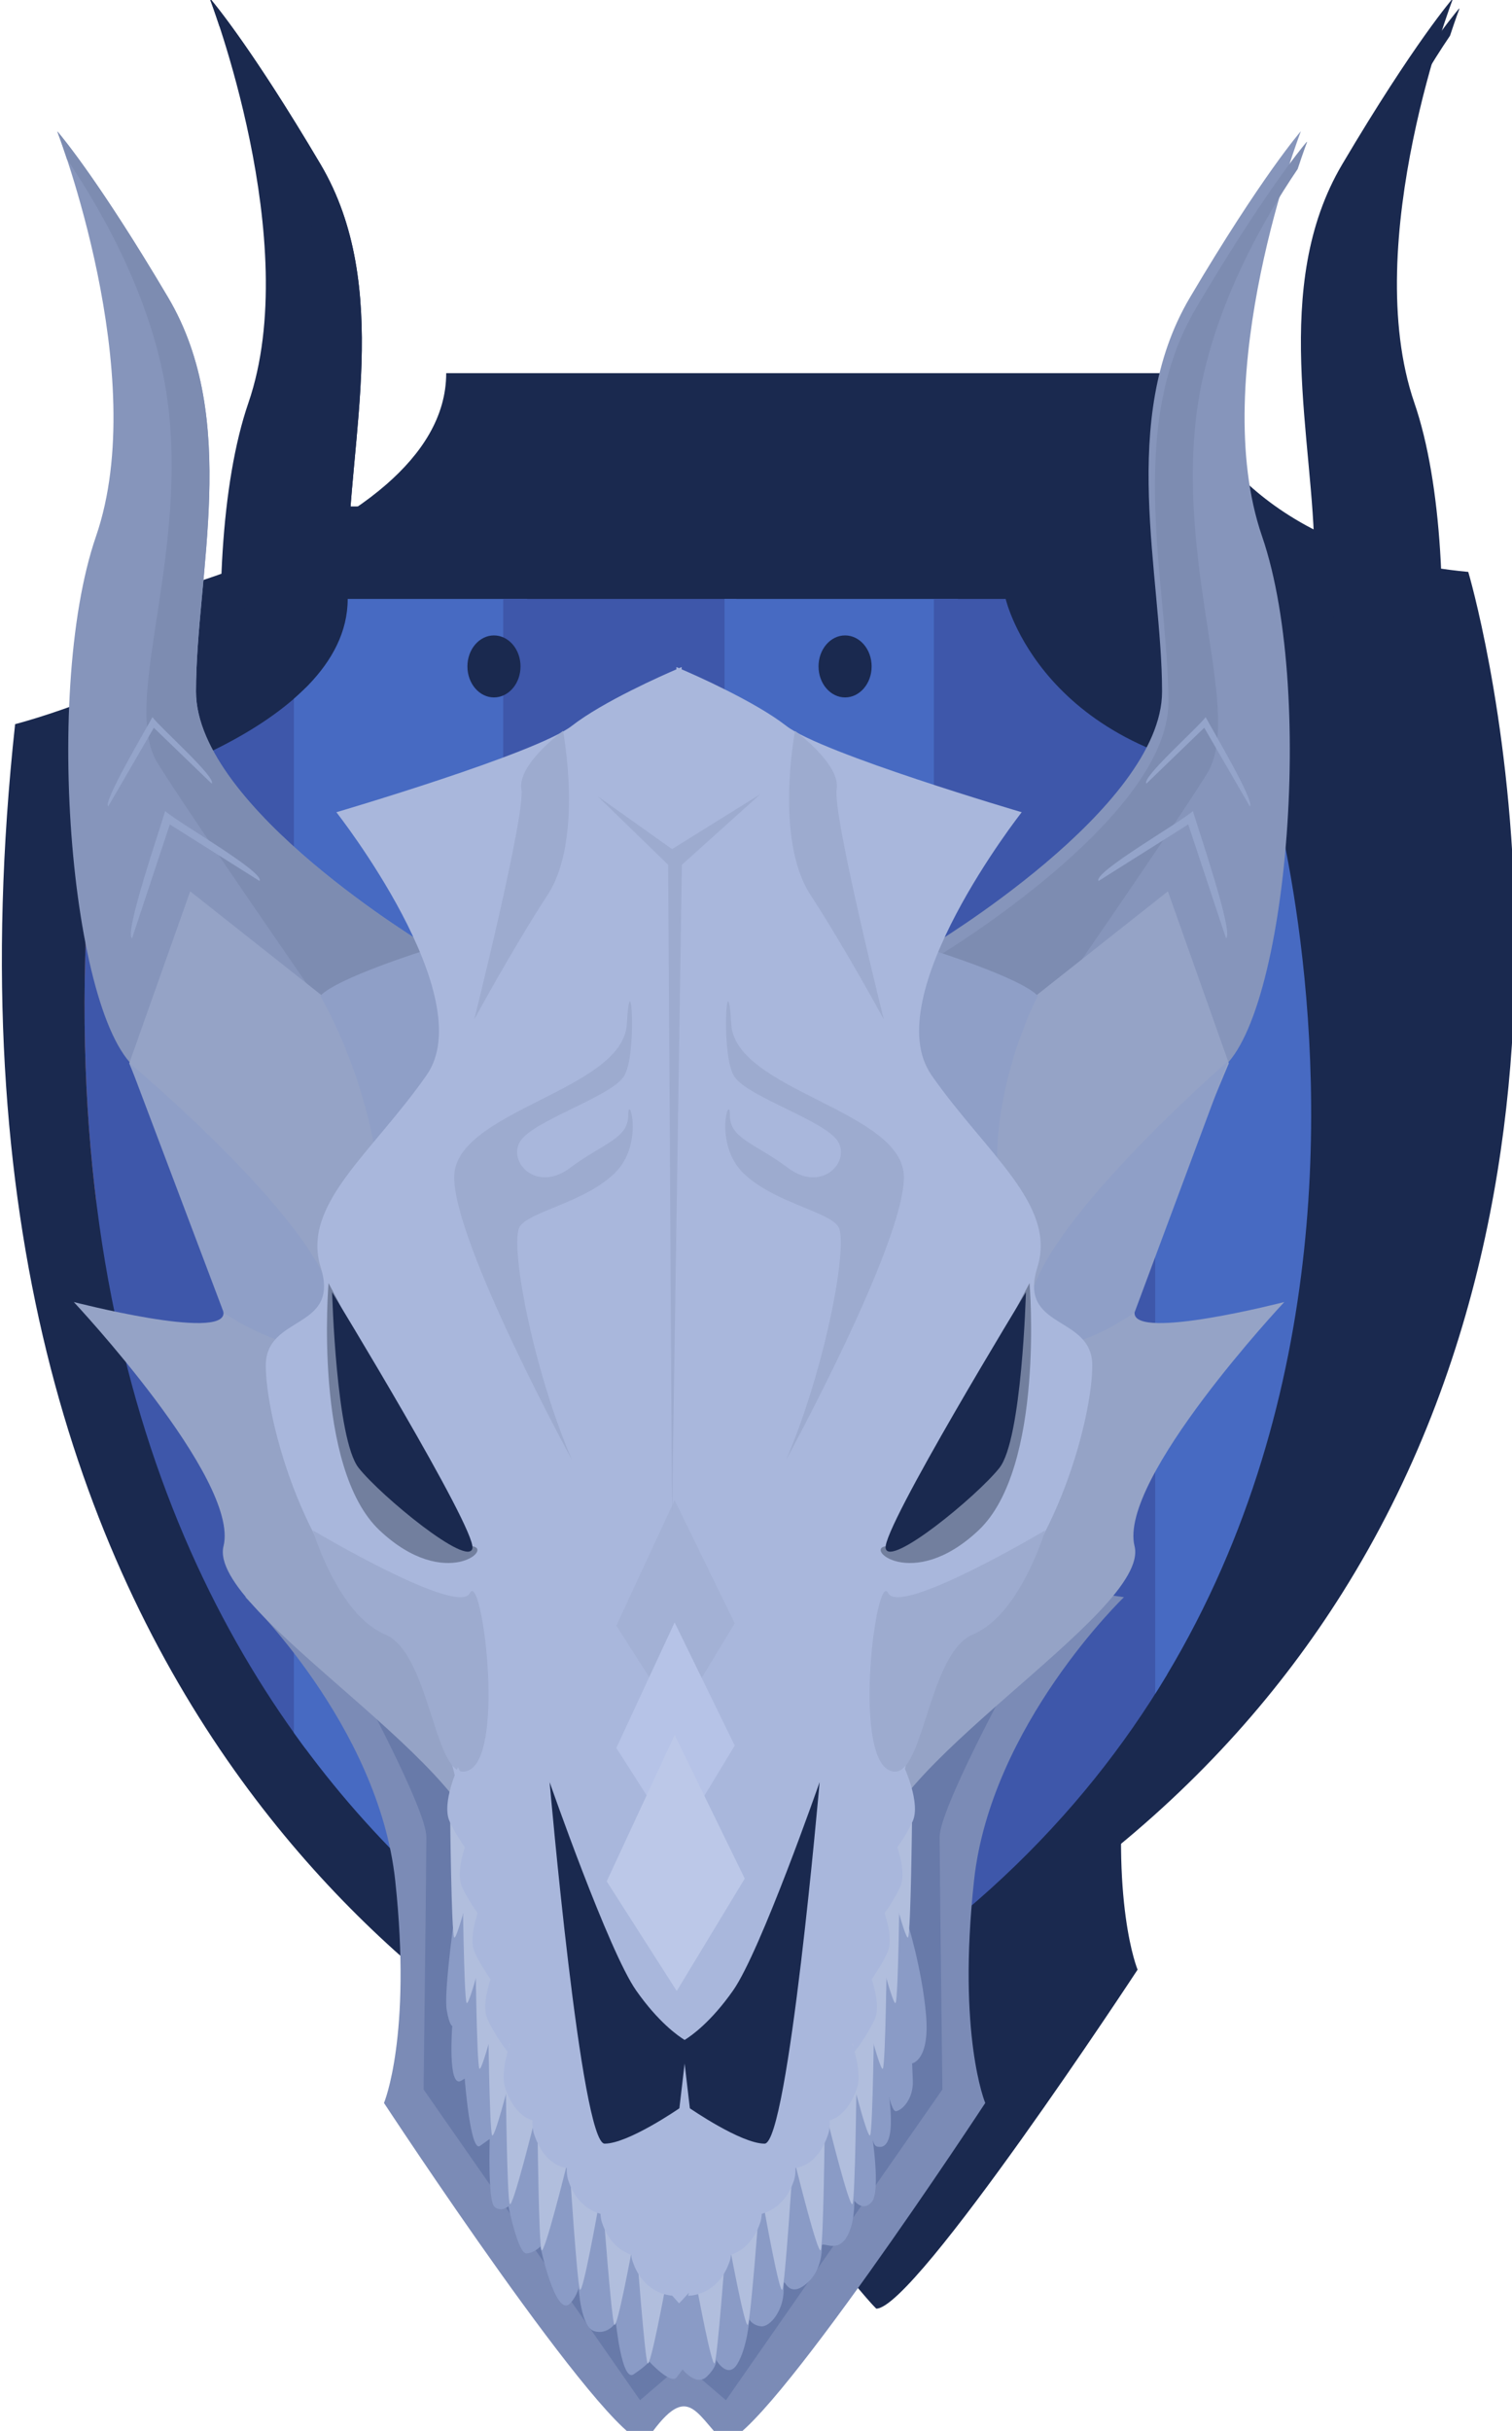 <?xml version="1.0" encoding="UTF-8" standalone="no"?>
<!-- Created with Inkscape (http://www.inkscape.org/) -->

<svg
   xmlns:dc="http://purl.org/dc/elements/1.1/"
   xmlns:cc="http://creativecommons.org/ns#"
   xmlns:rdf="http://www.w3.org/1999/02/22-rdf-syntax-ns#"
   xmlns:svg="http://www.w3.org/2000/svg"
   xmlns="http://www.w3.org/2000/svg"
   xmlns:sodipodi="http://sodipodi.sourceforge.net/DTD/sodipodi-0.dtd"
   xmlns:inkscape="http://www.inkscape.org/namespaces/inkscape"
   width="317.602"
   height="510.564"
   viewBox="0 0 84.032 135.087"
   version="1.1"
   id="svg8"
   inkscape:version="0.92.5 (2060ec1f9f, 2020-04-08)"
   sodipodi:docname="layer3_dragon1.svg">
  <defs
     id="defs2">
    <clipPath
       clipPathUnits="userSpaceOnUse"
       id="clipPath64-1-5-1">
      <path
         d="m 6714.51,7699.01 h 776.87 c 0,0 42.37,-235.43 310.74,-267.24 0,0 317.81,-1348.87 -649.74,-1934.24 0,0 -868.67,349.95 -734.49,1908.79 0,0 296.62,95.44 296.62,292.69"
         id="path62-7-0-5"
         inkscape:connector-curvature="0" />
    </clipPath>
    <clipPath
       clipPathUnits="userSpaceOnUse"
       id="clipPath64-1-5-1-7">
      <path
         d="m 6714.51,7699.01 h 776.87 c 0,0 42.37,-235.43 310.74,-267.24 0,0 317.81,-1348.87 -649.74,-1934.24 0,0 -868.67,349.95 -734.49,1908.79 0,0 296.62,95.44 296.62,292.69"
         id="path62-7-0-5-7"
         inkscape:connector-curvature="0" />
    </clipPath>
  </defs>
  <sodipodi:namedview
     id="base"
     pagecolor="#ffffff"
     bordercolor="#666666"
     borderopacity="1.0"
     inkscape:pageopacity="0.0"
     inkscape:pageshadow="2"
     inkscape:zoom="0.49497476"
     inkscape:cx="-116.75276"
     inkscape:cy="256.47491"
     inkscape:document-units="mm"
     inkscape:current-layer="layer13"
     showgrid="false"
     showguides="false"
     inkscape:window-width="1920"
     inkscape:window-height="1055"
     inkscape:window-x="0"
     inkscape:window-y="23"
     inkscape:window-maximized="1"
     inkscape:pagecheckerboard="0"
     inkscape:snap-global="false"
     units="px"
     fit-margin-top="0"
     fit-margin-left="0"
     fit-margin-right="0"
     fit-margin-bottom="0" />
  <g
     inkscape:groupmode="layer"
     id="layer13"
     inkscape:label="dragons"
     style="display:inline"
     transform="translate(-0.957,-142.083)">
    <g
       id="g4142"
       transform="translate(-86.307,78.726)">
      <g
         transform="matrix(0.849,0,0,0.849,11.592,-8.601)"
         id="g9941-5"
         style="fill:#1a294f;fill-opacity:1">
        <g
           id="g111347-5-4-9-8"
           transform="matrix(0.668,0,0,0.78,-52.356,-166.067)"
           style="fill:#1a294f;fill-opacity:1">
          <path
             d="m 355.689,369.56 c -4.895,-0.394 -8.963,-1.29 -12.357,-2.468 -13.738,-4.767 -16.259,-14.211 -16.259,-14.211 h -7.804 -22.763 -24.064 -16.909 c 0,3.674 -2.441,6.777 -5.854,9.329 -8.024,6.001 -21.462,8.938 -21.462,8.938 -5.299,41.718 6.387,69.554 21.462,87.753 7.308,8.823 15.409,15.382 22.763,20.152 12.853,8.336 23.414,11.224 23.414,11.224 0.221,-0.09 0.43,-0.186 0.65,-0.278 8.678,-3.605 16.215,-7.666 22.763,-12.056 10.301,-6.906 18.146,-14.626 24.064,-22.684 28.6,-38.944 12.357,-85.699 12.357,-85.699"
             style="fill:#1a294f;fill-opacity:1;fill-rule:nonzero;stroke:none;stroke-width:0.068"
             id="path56-9-8-4-7"
             inkscape:connector-curvature="0" />
          <g
             id="g58-62-7-9-9"
             transform="matrix(0.083,0,0,-0.056,-296.496,791.785)"
             style="fill:#1a294f;fill-opacity:1">
            <g
               id="g60-1-1-0-6"
               clip-path="url(#clipPath64-1-5-1-7)"
               style="fill:#1a294f;fill-opacity:1">
              <path
                 d="m 6417.89,5103.05 h -275.43 v 2850.46 h 275.43 V 5103.05"
                 style="fill:#1a294f;fill-opacity:1;fill-rule:nonzero;stroke:none"
                 id="path66-7-7-9-0"
                 inkscape:connector-curvature="0" />
              <path
                 d="m 6665.08,5103.05 h -275.44 v 2850.46 h 275.44 V 5103.05"
                 style="fill:#1a294f;fill-opacity:1;fill-rule:nonzero;stroke:none"
                 id="path68-8-2-1-4"
                 inkscape:connector-curvature="0" />
              <path
                 d="m 6926.38,5103.05 h -275.43 v 2850.46 h 275.43 V 5103.05"
                 style="fill:#1a294f;fill-opacity:1;fill-rule:nonzero;stroke:none"
                 id="path70-5-7-7-1"
                 inkscape:connector-curvature="0" />
              <path
                 d="m 7173.57,5103.05 h -275.44 v 2850.46 h 275.44 V 5103.05"
                 style="fill:#1a294f;fill-opacity:1;fill-rule:nonzero;stroke:none"
                 id="path72-7-2-7-0"
                 inkscape:connector-curvature="0" />
              <path
                 d="m 7434.88,5103.05 h -275.44 v 2850.46 h 275.44 V 5103.05"
                 style="fill:#1a294f;fill-opacity:1;fill-rule:nonzero;stroke:none"
                 id="path74-41-2-1-4"
                 inkscape:connector-curvature="0" />
              <path
                 d="m 7682.06,5103.05 h -275.43 v 2850.46 h 275.43 V 5103.05"
                 style="fill:#1a294f;fill-opacity:1;fill-rule:nonzero;stroke:none"
                 id="path76-8-6-1-8"
                 inkscape:connector-curvature="0" />
              <path
                 d="m 7943.37,5103.05 h -275.43 v 2850.46 h 275.43 V 5103.05"
                 style="fill:#1a294f;fill-opacity:1;fill-rule:nonzero;stroke:none"
                 id="path78-5-1-5-7"
                 inkscape:connector-curvature="0" />
            </g>
          </g>
          <path
             d="m 277.745,366.304 c 0,1.437 -1.165,2.602 -2.602,2.602 -1.437,0 -2.602,-1.165 -2.602,-2.602 0,-1.437 1.165,-2.602 2.602,-2.602 1.437,0 2.602,1.165 2.602,2.602"
             style="fill:#1a294f;fill-opacity:1;fill-rule:nonzero;stroke:none;stroke-width:0.056"
             id="path80-9-0-9-0"
             inkscape:connector-curvature="0" />
          <path
             d="m 312.153,366.304 c 0,1.437 -1.165,2.602 -2.602,2.602 -1.437,0 -2.602,-1.165 -2.602,-2.602 0,-1.437 1.165,-2.602 2.602,-2.602 1.437,0 2.602,1.165 2.602,2.602"
             style="fill:#1a294f;fill-opacity:1;fill-rule:nonzero;stroke:none;stroke-width:0.056"
             id="path82-7-6-7-8"
             inkscape:connector-curvature="0" />
        </g>
        <g
           id="g111333-6"
           transform="matrix(0.961,0,0,0.961,-88.607,-322.655)"
           style="fill:#1a294f;fill-opacity:1">
          <path
             style="fill:#1a294f;fill-opacity:1;stroke:none;stroke-width:0.265px;stroke-linecap:butt;stroke-linejoin:miter;stroke-opacity:1"
             d="m 258.618,479.361 c 0,0 15.868,-9.455 15.868,-17.391 0,-7.935 -3.023,-18.518 1.894,-26.833 4.917,-8.315 7.563,-11.336 7.563,-11.336 0,0 -6.423,16.625 -2.647,27.587 3.776,10.963 1.517,34.769 -3.4,36.662 -4.917,1.894 -17.009,0.38 -17.009,0.38 z"
             id="path83663-2"
             inkscape:connector-curvature="0" />
          <path
             id="path87947-4"
             style="fill:#1a294f;fill-opacity:1;stroke:none;stroke-width:1px;stroke-linecap:butt;stroke-linejoin:miter;stroke-opacity:1"
             d="m 1073.103,1601.949 -0.213,0.148 c -1.382,1.631 -11.118,13.445 -28.305,42.514 -18.582,31.428 -7.158,71.426 -7.158,101.418 0,29.992 -59.973,65.728 -59.973,65.728 l 1.893,7.561 17.945,18.697 c 0,0 40.723,-58.57 50.014,-73.566 9.291,-14.996 -7.157,-50.709 -2.867,-90.707 2.85,-26.57 17.009,-51.186 26.215,-64.766 1.423,-4.32 2.372,-6.826 2.449,-7.027 z"
             transform="scale(0.265)"
             inkscape:connector-curvature="0" />
          <path
             id="path84407-7"
             style="fill:#1a294f;fill-opacity:1;stroke:none;stroke-width:1px;stroke-linecap:butt;stroke-linejoin:miter;stroke-opacity:1"
             d="m 830.102,1971.748 -29.965,4.285 c 0,0 34.234,32.864 38.545,72.861 4.311,39.998 -2.889,57.137 -2.889,57.137 0,0 57.171,87.127 67.174,87.127 10.753,-15.946 12.495,-7.785 20.205,0 10.003,0 67.174,-87.127 67.174,-87.127 0,1e-4 -7.199,-17.139 -2.889,-57.137 4.311,-39.997 38.547,-72.861 38.547,-72.861 l -29.967,-4.285 -47.168,45.719 -31.43,135.695 c -2.006,0 -3.651,2.808 -4.701,6.922 -0.85,-4.113 -2.253,-6.922 -4.039,-6.922 l -31.43,-135.695 z"
             transform="scale(0.265)"
             sodipodi:nodetypes="ccsccccscccccccc"
             inkscape:connector-curvature="0" />
          <path
             style="fill:#1a294f;fill-opacity:1;stroke:none;stroke-width:0.265px;stroke-linecap:butt;stroke-linejoin:miter;stroke-opacity:1"
             d="m 264.057,529.398 c 0,0 -4.723,8.692 -4.723,10.583 0,1.89 0.188,17.198 0.188,17.198 l -14.744,21.165 -3.964,-3.401 6.046,-17.954 12.474,-25.513 z"
             id="path110358-9"
             inkscape:connector-curvature="0" />
          <path
             style="fill:#1a294f;fill-opacity:1;stroke:none;stroke-width:0.265px;stroke-linecap:butt;stroke-linejoin:miter;stroke-opacity:1"
             d="m 219.648,529.398 c 0,0 4.723,8.692 4.723,10.583 0,1.89 -0.188,17.198 -0.188,17.198 l 14.744,21.165 3.964,-3.401 -6.046,-17.954 -12.474,-25.513 z"
             id="path110358-4-3"
             inkscape:connector-curvature="0" />
          <path
             style="fill:#1a294f;fill-opacity:1;stroke:none;stroke-width:0.265px;stroke-linecap:butt;stroke-linejoin:miter;stroke-opacity:1"
             d="m 234.744,570.636 c 0,0 0.133,2.738 1.069,3.006 0.936,0.268 1.47,-0.601 1.47,-0.601 0,0 0.399,4.075 1.202,3.541 0.803,-0.534 1.071,-0.869 1.071,-0.869 0,0 1.468,1.603 1.869,1.069 0.401,-0.534 0.401,-0.534 0.401,-0.534 0,0 0.934,1.203 1.67,0.468 0.736,-0.736 0.603,-1.136 0.603,-1.136 0,0 0.803,1.404 1.47,0.268 0.668,-1.136 0.801,-3.007 0.801,-3.007 0,0 0.202,0.402 0.803,0.468 0.601,0.066 1.537,-1.068 1.537,-2.472 0,-1.404 0.065,0.601 1.335,-0.268 1.27,-0.869 1.27,-2.406 1.27,-2.74 0,-0.334 0.936,0.467 1.603,-0.468 0.668,-0.935 0.601,-2.605 0.601,-2.605 0,0 0.603,0.8 1.204,0.066 0.601,-0.734 0,-4.61 0,-4.61 0,0 0.038,0.781 0.346,0.852 0.307,0.071 1.606,0.378 0.52,-5.315 -1.087,-5.693 -1.181,-1.229 -1.181,-1.229 l -15.652,11.371 -3.408,-1.002 z"
             id="path109996-92"
             inkscape:connector-curvature="0" />
          <path
             style="fill:#1a294f;fill-opacity:1;stroke:none;stroke-width:0.265px;stroke-linecap:butt;stroke-linejoin:miter;stroke-opacity:1"
             d="m 226.182,546.187 c 0,0 -0.613,4.488 -0.425,5.575 0.188,1.087 0.378,1.087 0.378,1.087 0,0 -0.332,4.299 0.613,3.732 0.945,-0.567 0.237,-0.142 0.237,-0.142 0,0 0.378,5.055 1.04,4.583 0.662,-0.472 0.662,-0.472 0.662,-0.472 0,0 -0.141,4.251 0.331,4.63 0.472,0.378 0.944,-0.047 0.944,-0.047 0,0 0.662,3.26 1.229,3.212 0.568,-0.048 0.945,-0.473 0.945,-0.473 0,0 1.038,4.914 2.031,3.874 0.992,-1.039 0.851,-3.212 0.851,-3.212 l -1.464,-9.024 -3.402,-14.41 -3.213,0.048 z"
             id="path109815-8"
             inkscape:connector-curvature="0" />
          <path
             style="fill:#1a294f;fill-opacity:1;stroke:none;stroke-width:0.265px;stroke-linecap:butt;stroke-linejoin:miter;stroke-opacity:1"
             d="m 247.299,537.182 c 0,-7.555 3.765,-53.293 6.035,-56.694 2.27,-3.401 12.469,2.267 12.469,2.267 l 9.08,-7.182 4.152,11.716 c 0,0 -6.423,15.123 -6.423,17.011 0,1.887 10.199,-0.754 10.199,-0.754 0,0 -11.328,12.084 -10.199,16.625 1.129,4.541 -18.332,15.497 -17.579,21.545 -4.047,8.404 -8.147,3.712 -7.735,-4.535 z"
             id="path63268-3"
             sodipodi:nodetypes="cscccscscc"
             inkscape:connector-curvature="0" />
          <path
             style="fill:#1a294f;fill-opacity:1;stroke:none;stroke-width:0.265px;stroke-linecap:butt;stroke-linejoin:miter;stroke-opacity:1"
             d="m 278.991,487.128 c 0,0 -13.563,11.762 -13.563,16.972 0,5.21 7.181,0.167 7.181,0.167 z"
             id="path102328-0"
             sodipodi:nodetypes="cscc"
             inkscape:connector-curvature="0" />
          <path
             style="fill:#1a294f;fill-opacity:1;stroke:none;stroke-width:0.265px;stroke-linecap:butt;stroke-linejoin:miter;stroke-opacity:1"
             d="m 266.022,482.697 c 0,0 -5.358,10.116 -1.179,18.189 1.869,3.61 -9.689,-20.267 -9.689,-20.267 l 3.687,-1.039 c 0,0 6.049,1.889 7.181,3.118 z"
             id="path89929-1"
             sodipodi:nodetypes="csccc"
             inkscape:connector-curvature="0" />
          <path
             style="fill:#1a294f;fill-opacity:1;stroke:none;stroke-width:0.265px;stroke-linecap:butt;stroke-linejoin:miter;stroke-opacity:1"
             d="m 224.548,479.361 c 0,0 -15.868,-9.455 -15.868,-17.391 0,-7.935 3.023,-18.518 -1.894,-26.833 -4.917,-8.315 -7.563,-11.336 -7.563,-11.336 0,0 6.423,16.625 2.647,27.587 -3.776,10.963 -1.517,34.769 3.4,36.662 4.917,1.894 17.009,0.38 17.009,0.38 z"
             id="path83663-7-7"
             inkscape:connector-curvature="0" />
          <path
             id="path87947-9-8"
             style="fill:#1a294f;fill-opacity:1;stroke:none;stroke-width:0.265px;stroke-linecap:butt;stroke-linejoin:miter;stroke-opacity:1"
             d="m 199.241,423.849 0.056,0.039 c 0.366,0.431 2.942,3.557 7.489,11.248 4.917,8.315 1.894,18.898 1.894,26.834 0,7.935 15.868,17.391 15.868,17.391 l -0.501,2 -4.748,4.947 c 0,0 -10.775,-15.497 -13.233,-19.464 -2.458,-3.968 1.894,-13.417 0.759,-24 -0.754,-7.03 -4.5,-13.543 -6.936,-17.136 -0.377,-1.143 -0.628,-1.806 -0.648,-1.859 z"
             inkscape:connector-curvature="0" />
          <path
             style="fill:#1a294f;fill-opacity:1;stroke:none;stroke-width:0.265px;stroke-linecap:butt;stroke-linejoin:miter;stroke-opacity:1"
             d="m 235.867,537.182 c 0,-7.555 -3.765,-53.293 -6.035,-56.694 -2.27,-3.401 -12.469,2.267 -12.469,2.267 l -9.08,-7.182 -4.152,11.716 c 0,0 6.423,15.123 6.423,17.011 0,1.887 -10.199,-0.754 -10.199,-0.754 0,0 11.328,12.084 10.199,16.625 -1.129,4.541 18.332,15.497 17.579,21.545 4.047,8.404 8.147,3.712 7.735,-4.535 z"
             id="path63268-0-9"
             sodipodi:nodetypes="cscccscscc"
             inkscape:connector-curvature="0" />
          <path
             style="fill:#1a294f;fill-opacity:1;stroke:none;stroke-width:0.265px;stroke-linecap:butt;stroke-linejoin:miter;stroke-opacity:1"
             d="m 217.144,482.697 c 0,0 5.616,9.315 3.842,19.792 -0.679,4.008 7.027,-21.871 7.027,-21.871 l -3.687,-1.039 c 0,0 -6.049,1.889 -7.181,3.118 z"
             id="path89929-2-1"
             sodipodi:nodetypes="csccc"
             inkscape:connector-curvature="0" />
          <path
             style="fill:#1a294f;fill-opacity:1;stroke:none;stroke-width:0.265px;stroke-linecap:butt;stroke-linejoin:miter;stroke-opacity:1"
             d="m 204.149,487.27 c 0,0 13.893,11.62 13.893,16.831 0,5.21 -7.465,0.191 -7.465,0.191 z"
             id="path102328-1-5"
             sodipodi:nodetypes="cscc"
             inkscape:connector-curvature="0" />
          <path
             style="fill:#1a294f;fill-opacity:1;stroke:none;stroke-width:0.265px;stroke-linecap:butt;stroke-linejoin:miter;stroke-opacity:1"
             d="m 255.428,555.21 c 0,0 0.473,3.544 0.945,3.449 0.472,-0.095 1.181,-0.898 1.134,-2.079 -0.047,-1.181 -0.047,-1.181 -0.047,-1.181 0,0 1.228,-0.188 0.944,-3.354 -0.284,-3.166 -1.275,-6.284 -1.275,-6.284 l -0.709,-0.992 -1.276,4.252 z"
             id="path110177-4"
             inkscape:connector-curvature="0" />
          <path
             id="path70981-9"
             style="fill:#1a294f;fill-opacity:1;stroke:none;stroke-width:0.265px;stroke-linecap:butt;stroke-linejoin:miter;stroke-opacity:1"
             d="m 241.404,460.298 0.001,0.156 c -0.894,0.385 -4.982,2.182 -7.128,3.852 -2.404,1.872 -16.036,5.88 -16.036,5.88 0,0 9.881,12.561 6.146,17.908 -3.735,5.347 -8.55,8.818 -7.211,13.094 1.339,4.277 -3.743,3.207 -3.743,6.682 0,3.475 2.404,12.834 7.752,17.375 5.348,4.541 6.945,19.239 6.945,25.387 0,6.149 13.453,21.114 13.453,21.114 0.44,-0.365 13.453,-14.966 13.453,-21.114 0,-6.149 1.597,-20.846 6.945,-25.387 5.348,-4.541 7.752,-13.9 7.752,-17.375 0,-3.475 -5.082,-2.405 -3.743,-6.682 1.339,-4.277 -3.477,-7.747 -7.211,-13.094 -3.735,-5.347 6.146,-17.908 6.146,-17.908 0,0 -13.632,-4.008 -16.036,-5.88 -2.146,-1.671 -6.234,-3.468 -7.128,-3.852 l 0.001,-0.156 c 0,0 -0.151,0.066 -0.179,0.078 -0.028,-0.012 -0.179,-0.078 -0.179,-0.078 z"
             sodipodi:nodetypes="ccscssssscssssscsccccc"
             inkscape:connector-curvature="0" />
          <path
             style="fill:#1a294f;fill-opacity:1;stroke:none;stroke-width:0.265px;stroke-linecap:butt;stroke-linejoin:miter;stroke-opacity:1"
             d="m 217.708,502.259 c 0,0 3.477,6.417 3.477,7.752 0,1.335 4.275,10.157 6.147,10.157 1.871,0 -1.605,3.206 -6.147,-1.07 -4.541,-4.277 -3.477,-16.838 -3.477,-16.838 z"
             id="path70983-7-2"
             inkscape:connector-curvature="0" />
          <path
             style="fill:#1a294f;fill-opacity:1;stroke:none;stroke-width:0.265px;stroke-linecap:butt;stroke-linejoin:miter;stroke-opacity:1"
             d="m 217.953,502.883 c 0,0 0.268,10.023 1.805,11.96 1.537,1.937 7.482,6.814 7.75,5.478 0.268,-1.336 -9.555,-17.438 -9.555,-17.438 z"
             id="path78522-2-5"
             inkscape:connector-curvature="0" />
          <path
             style="fill:#1a294f;fill-opacity:1;stroke:none;stroke-width:0.265px;stroke-linecap:butt;stroke-linejoin:miter;stroke-opacity:1"
             d="m 216.64,519.097 c 0,0 9.893,5.88 10.692,4.277 0.799,-1.603 2.414,10.694 0.002,12.028 -2.412,1.335 -2.571,-7.882 -5.782,-9.221 -3.21,-1.339 -4.912,-7.084 -4.912,-7.084 z"
             id="path70985-5-7"
             sodipodi:nodetypes="csssc"
             inkscape:connector-curvature="0" />
          <path
             style="fill:#1a294f;fill-opacity:1;stroke:none;stroke-width:0.265px;stroke-linecap:butt;stroke-linejoin:miter;stroke-opacity:1"
             d="m 265.458,502.259 c 0,0 -3.477,6.417 -3.477,7.752 0,1.335 -4.275,10.157 -6.147,10.157 -1.871,0 1.605,3.206 6.147,-1.07 4.541,-4.277 3.477,-16.838 3.477,-16.838 z"
             id="path70983-4"
             inkscape:connector-curvature="0" />
          <path
             style="fill:#1a294f;fill-opacity:1;stroke:none;stroke-width:0.265px;stroke-linecap:butt;stroke-linejoin:miter;stroke-opacity:1"
             d="m 266.526,519.097 c 0,0 -9.893,5.88 -10.692,4.277 -0.799,-1.603 -2.414,10.694 -0.002,12.028 2.412,1.335 2.571,-7.882 5.782,-9.221 3.21,-1.339 4.912,-7.084 4.912,-7.084 z"
             id="path70985-9"
             sodipodi:nodetypes="csssc"
             inkscape:connector-curvature="0" />
          <path
             id="path70987-9"
             style="fill:#1a294f;fill-opacity:1;stroke:none;stroke-width:1px;stroke-linecap:butt;stroke-linejoin:miter;stroke-opacity:1"
             d="m 878.369,2023.564 c 0,0 8.08,92.922 14.146,92.922 6.067,0 19.207,-9.09 19.207,-9.09 l 1.348,-11.5 1.346,11.5 c 0,0 13.14,9.09 19.207,9.09 6.067,0 14.146,-92.922 14.146,-92.922 0,0 -15.152,43.447 -22.225,53.535 -5.689,8.114 -10.721,11.657 -12.475,12.734 -1.753,-1.077 -6.785,-4.62 -12.475,-12.734 -7.073,-10.088 -22.227,-53.535 -22.227,-53.535 z"
             transform="scale(0.265)"
             inkscape:connector-curvature="0" />
          <path
             style="fill:#1a294f;fill-opacity:1;stroke:none;stroke-width:0.265px;stroke-linecap:butt;stroke-linejoin:miter;stroke-opacity:1"
             d="m 265.212,502.883 c 0,0 -0.268,10.023 -1.805,11.96 -1.537,1.937 -7.482,6.814 -7.75,5.478 -0.268,-1.336 9.555,-17.438 9.555,-17.438 z"
             id="path78522-4"
             inkscape:connector-curvature="0" />
          <path
             style="fill:#1a294f;fill-opacity:1;stroke:none;stroke-width:0.265px;stroke-linecap:butt;stroke-linejoin:miter;stroke-opacity:1"
             d="m 248.883,514.288 c 0,0 8.018,-14.697 8.018,-19.243 0,-4.545 -11.494,-5.88 -11.761,-10.425 -0.266,-4.545 -0.748,2.185 0.221,3.588 0.969,1.403 6.202,2.994 7.052,4.411 0.85,1.417 -1.135,3.497 -3.402,1.795 -2.267,-1.702 -3.967,-1.984 -3.967,-3.591 0,-1.607 -1.135,1.982 0.944,3.968 2.079,1.985 5.67,2.551 6.425,3.591 0.756,1.04 -0.823,9.606 -3.53,15.906 z"
             id="path81499-5"
             inkscape:connector-curvature="0" />
          <path
             style="color:#000000;fill:#1a294f;fill-opacity:1"
             d="m 276.586,470.105 c -0.826,0.763 -6.825,4.182 -6.426,4.764 l 6.109,-3.853 2.571,7.75 c 0.581,-0.224 -1.918,-7.512 -2.254,-8.66 z"
             id="path84598-9"
             sodipodi:nodetypes="ccccc"
             inkscape:connector-curvature="0" />
          <path
             style="color:#000000;fill:#1a294f;fill-opacity:1;stroke-width:0.758"
             d="m 277.454,463.708 c -0.495,0.694 -4.418,4.157 -4.032,4.527 l 3.937,-3.802 3.104,5.353 c 0.396,-0.256 -2.583,-5.277 -3.009,-6.077 z"
             id="path84598-1-3"
             sodipodi:nodetypes="ccccc"
             inkscape:connector-curvature="0" />
          <path
             style="fill:#1a294f;fill-opacity:1;stroke:none;stroke-width:0.265px;stroke-linecap:butt;stroke-linejoin:miter;stroke-opacity:1"
             d="m 249.485,464.649 c 0,0 -1.415,7.372 1.041,11.151 2.456,3.779 5.008,8.504 5.008,8.504 0,0 -3.499,-13.985 -3.214,-15.686 0.285,-1.7 -2.835,-3.969 -2.835,-3.969 z"
             id="path91890-5"
             inkscape:connector-curvature="0" />
          <path
             style="fill:#1a294f;fill-opacity:1;stroke:none;stroke-width:0.265px;stroke-linecap:butt;stroke-linejoin:miter;stroke-opacity:1"
             d="m 234.283,514.288 c 0,0 -8.018,-14.697 -8.018,-19.243 0,-4.545 11.494,-5.88 11.761,-10.425 0.266,-4.545 0.748,2.185 -0.221,3.588 -0.969,1.403 -6.202,2.994 -7.052,4.411 -0.85,1.417 1.135,3.497 3.402,1.795 2.267,-1.702 3.967,-1.984 3.967,-3.591 0,-1.607 1.135,1.982 -0.944,3.968 -2.079,1.985 -5.67,2.551 -6.425,3.591 -0.756,1.04 0.823,9.606 3.53,15.906 z"
             id="path81499-2-7"
             inkscape:connector-curvature="0" />
          <path
             style="fill:#1a294f;fill-opacity:1;stroke:none;stroke-width:0.265px;stroke-linecap:butt;stroke-linejoin:miter;stroke-opacity:1"
             d="m 233.681,464.649 c 0,0 1.415,7.372 -1.041,11.151 -2.456,3.779 -5.008,8.504 -5.008,8.504 0,0 3.499,-13.985 3.214,-15.686 -0.285,-1.7 2.835,-3.969 2.835,-3.969 z"
             id="path91890-7-0"
             inkscape:connector-curvature="0" />
          <path
             style="color:#000000;fill:#1a294f;fill-opacity:1"
             d="m 206.58,470.105 c 0.826,0.763 6.825,4.182 6.426,4.764 l -6.109,-3.853 -2.571,7.75 c -0.581,-0.224 1.918,-7.512 2.254,-8.66 z"
             id="path84598-8-8"
             sodipodi:nodetypes="ccccc"
             inkscape:connector-curvature="0" />
          <path
             style="color:#000000;fill:#1a294f;fill-opacity:1;stroke-width:0.758"
             d="m 205.712,463.708 c 0.495,0.694 4.418,4.157 4.032,4.527 l -3.937,-3.802 -3.104,5.353 c -0.396,-0.256 2.583,-5.277 3.009,-6.077 z"
             id="path84598-1-9-1"
             sodipodi:nodetypes="ccccc"
             inkscape:connector-curvature="0" />
          <path
             style="fill:#1a294f;fill-opacity:1;stroke:none;stroke-width:0.227px;stroke-linecap:butt;stroke-linejoin:miter;stroke-opacity:1"
             d="m 241.404,531.993 -4.092,-6.404 3.97,-8.55 4.094,8.388 z"
             id="path95512-3-6-9"
             sodipodi:nodetypes="ccccc"
             inkscape:connector-curvature="0" />
          <path
             style="fill:#1a294f;fill-opacity:1;stroke:none;stroke-width:0.227px;stroke-linecap:butt;stroke-linejoin:miter;stroke-opacity:1"
             d="m 241.404,540.323 -4.092,-6.404 3.97,-8.55 4.094,8.388 z"
             id="path95512-3-9"
             sodipodi:nodetypes="ccccc"
             inkscape:connector-curvature="0" />
          <path
             style="fill:#1a294f;fill-opacity:1;stroke:none;stroke-width:0.265px;stroke-linecap:butt;stroke-linejoin:miter;stroke-opacity:1"
             d="m 241.427,550.471 -4.771,-7.468 4.629,-9.969 4.774,9.781 z"
             id="path95512-7"
             sodipodi:nodetypes="ccccc"
             inkscape:connector-curvature="0" />
          <path
             style="fill:#1a294f;fill-opacity:1;stroke:none;stroke-width:0.265px;stroke-linecap:butt;stroke-linejoin:miter;stroke-opacity:1"
             d="m 241.107,517.999 -0.266,-44.233 -4.812,-4.677 5.078,3.609 6.013,-3.742 -5.344,4.81 z"
             id="path98958-8"
             inkscape:connector-curvature="0" />
          <g
             id="g107206-2"
             style="fill:#1a294f;fill-opacity:1">
            <path
               style="fill:#1a294f;fill-opacity:1;stroke:none;stroke-width:0.265px;stroke-linecap:butt;stroke-linejoin:miter;stroke-opacity:1"
               d="m 225.993,538.58 c 0,0 0.082,7.858 0.27,8.236 0.188,0.378 1.668,-5.59 1.668,-5.59 z"
               id="path105845-53"
               sodipodi:nodetypes="cscc"
               inkscape:connector-curvature="0" />
            <path
               style="fill:#1a294f;fill-opacity:1;stroke:none;stroke-width:0.265px;stroke-linecap:butt;stroke-linejoin:miter;stroke-opacity:1"
               d="m 226.524,535.235 c 0,0 -1.135,2.457 -0.568,3.686 0.568,1.229 1.417,2.267 1.417,2.267 0,0 0.568,-3.307 -0.85,-5.953 z"
               id="path103525-4"
               inkscape:connector-curvature="0" />
            <path
               style="fill:#1a294f;fill-opacity:1;stroke:none;stroke-width:0.265px;stroke-linecap:butt;stroke-linejoin:miter;stroke-opacity:1"
               d="m 226.842,543.043 c 0,0 0.082,7.858 0.27,8.236 0.188,0.378 1.668,-5.59 1.668,-5.59 z"
               id="path105845-2-90"
               sodipodi:nodetypes="cscc"
               inkscape:connector-curvature="0" />
            <path
               style="fill:#1a294f;fill-opacity:1;stroke:none;stroke-width:0.265px;stroke-linecap:butt;stroke-linejoin:miter;stroke-opacity:1"
               d="m 227.373,539.698 c 0,0 -1.135,2.457 -0.568,3.686 0.568,1.229 1.417,2.267 1.417,2.267 0,0 0.568,-3.307 -0.85,-5.953 z"
               id="path103525-9-2"
               inkscape:connector-curvature="0" />
            <path
               style="fill:#1a294f;fill-opacity:1;stroke:none;stroke-width:0.265px;stroke-linecap:butt;stroke-linejoin:miter;stroke-opacity:1"
               d="m 227.711,547.519 c 0,0 0.082,7.858 0.27,8.236 0.188,0.378 1.668,-5.59 1.668,-5.59 z"
               id="path105845-2-3-0"
               sodipodi:nodetypes="cscc"
               inkscape:connector-curvature="0" />
            <path
               style="fill:#1a294f;fill-opacity:1;stroke:none;stroke-width:0.265px;stroke-linecap:butt;stroke-linejoin:miter;stroke-opacity:1"
               d="m 228.242,544.174 c 0,0 -1.135,2.457 -0.568,3.686 0.568,1.229 1.417,2.267 1.417,2.267 0,0 0.568,-3.307 -0.85,-5.953 z"
               id="path103525-9-1-19"
               inkscape:connector-curvature="0" />
            <path
               style="fill:#1a294f;fill-opacity:1;stroke:none;stroke-width:0.265px;stroke-linecap:butt;stroke-linejoin:miter;stroke-opacity:1"
               d="m 228.579,552.063 c 0,0 0.082,7.858 0.27,8.236 0.188,0.378 1.668,-5.59 1.668,-5.59 z"
               id="path105845-2-3-9-62"
               sodipodi:nodetypes="cscc"
               inkscape:connector-curvature="0" />
            <path
               style="fill:#1a294f;fill-opacity:1;stroke:none;stroke-width:0.265px;stroke-linecap:butt;stroke-linejoin:miter;stroke-opacity:1"
               d="m 229.11,548.719 c 0,0 -1.135,2.457 -0.568,3.686 0.568,1.229 1.417,2.267 1.417,2.267 0,0 0.568,-3.307 -0.85,-5.953 z"
               id="path103525-9-1-4-1"
               inkscape:connector-curvature="0" />
            <path
               style="fill:#1a294f;fill-opacity:1;stroke:none;stroke-width:0.265px;stroke-linecap:butt;stroke-linejoin:miter;stroke-opacity:1"
               d="m 229.782,556.74 c 0,0 0.082,7.858 0.27,8.236 0.188,0.378 1.668,-5.59 1.668,-5.59 z"
               id="path105845-2-3-9-7-2"
               sodipodi:nodetypes="cscc"
               inkscape:connector-curvature="0" />
            <path
               style="fill:#1a294f;fill-opacity:1;stroke:none;stroke-width:0.265px;stroke-linecap:butt;stroke-linejoin:miter;stroke-opacity:1"
               d="m 230.313,553.395 c 0,0 -0.995,2.402 -0.568,3.686 0.803,2.41 2.41,2.314 2.41,2.314 0,0 -0.425,-3.354 -1.842,-6 z"
               id="path103525-9-1-4-8-0"
               sodipodi:nodetypes="cscc"
               inkscape:connector-curvature="0" />
            <path
               style="fill:#1a294f;fill-opacity:1;stroke:none;stroke-width:0.265px;stroke-linecap:butt;stroke-linejoin:miter;stroke-opacity:1"
               d="m 231.945,559.881 c 0,0 0.082,7.858 0.27,8.236 0.188,0.378 1.668,-5.59 1.668,-5.59 z"
               id="path105845-2-3-9-7-4-7"
               sodipodi:nodetypes="cscc"
               inkscape:connector-curvature="0" />
            <path
               style="fill:#1a294f;fill-opacity:1;stroke:none;stroke-width:0.265px;stroke-linecap:butt;stroke-linejoin:miter;stroke-opacity:1"
               d="m 232.276,556.536 c 0,0 -0.995,2.402 -0.568,3.686 0.803,2.41 2.41,2.314 2.41,2.314 0,0 -0.425,-3.354 -1.842,-6 z"
               id="path103525-9-1-4-8-5-31"
               sodipodi:nodetypes="cscc"
               inkscape:connector-curvature="0" />
            <path
               style="fill:#1a294f;fill-opacity:1;stroke:none;stroke-width:0.265px;stroke-linecap:butt;stroke-linejoin:miter;stroke-opacity:1"
               d="m 234.137,562.621 c 0,0 0.506,7.811 0.695,8.188 0.188,0.378 1.243,-5.543 1.243,-5.543 z"
               id="path105845-2-3-9-7-4-0-1"
               sodipodi:nodetypes="cscc"
               inkscape:connector-curvature="0" />
            <path
               style="fill:#1a294f;fill-opacity:1;stroke:none;stroke-width:0.265px;stroke-linecap:butt;stroke-linejoin:miter;stroke-opacity:1"
               d="m 234.611,559.701 c 0,0 -0.995,2.402 -0.568,3.686 0.803,2.41 2.835,2.361 2.835,2.361 0,0 -0.85,-3.402 -2.267,-6.047 z"
               id="path103525-9-1-4-8-5-3-9"
               sodipodi:nodetypes="cscc"
               inkscape:connector-curvature="0" />
            <path
               style="fill:#1a294f;fill-opacity:1;stroke:none;stroke-width:0.265px;stroke-linecap:butt;stroke-linejoin:miter;stroke-opacity:1"
               d="m 236.43,565.478 c 0,0 0.553,7.338 0.742,7.716 0.188,0.378 1.196,-5.07 1.196,-5.07 z"
               id="path105845-2-3-9-7-4-0-6-05"
               sodipodi:nodetypes="cscc"
               inkscape:connector-curvature="0" />
            <path
               style="fill:#1a294f;fill-opacity:1;stroke:none;stroke-width:0.265px;stroke-linecap:butt;stroke-linejoin:miter;stroke-opacity:1"
               d="m 236.903,562.559 c 0,0 -0.995,2.402 -0.568,3.686 0.803,2.41 2.835,2.361 2.835,2.361 0,0 -0.85,-3.402 -2.267,-6.047 z"
               id="path103525-9-1-4-8-5-3-1-67"
               sodipodi:nodetypes="cscc"
               inkscape:connector-curvature="0" />
            <path
               style="fill:#1a294f;fill-opacity:1;stroke:none;stroke-width:0.265px;stroke-linecap:butt;stroke-linejoin:miter;stroke-opacity:1"
               d="m 238.696,568.101 c 0,0 0.553,7.338 0.742,7.716 0.188,0.378 1.196,-5.07 1.196,-5.07 z"
               id="path105845-2-3-9-7-4-0-6-0-7"
               sodipodi:nodetypes="cscc"
               inkscape:connector-curvature="0" />
            <path
               style="fill:#1a294f;fill-opacity:1;stroke:none;stroke-width:0.265px;stroke-linecap:butt;stroke-linejoin:miter;stroke-opacity:1"
               d="m 238.982,565.181 c 0,0 -0.995,2.402 -0.568,3.686 0.803,2.41 2.835,2.361 2.835,2.361 0,0 -0.85,-3.402 -2.267,-6.047 z"
               id="path103525-9-1-4-8-5-3-1-6-4"
               sodipodi:nodetypes="cscc"
               inkscape:connector-curvature="0" />
          </g>
          <g
             id="g107206-3-0"
             transform="matrix(-1,0,0,1,483.45,0)"
             style="fill:#1a294f;fill-opacity:1">
            <path
               style="fill:#1a294f;fill-opacity:1;stroke:none;stroke-width:0.265px;stroke-linecap:butt;stroke-linejoin:miter;stroke-opacity:1"
               d="m 225.993,538.58 c 0,0 0.082,7.858 0.27,8.236 0.188,0.378 1.668,-5.59 1.668,-5.59 z"
               id="path105845-20-6"
               sodipodi:nodetypes="cscc"
               inkscape:connector-curvature="0" />
            <path
               style="fill:#1a294f;fill-opacity:1;stroke:none;stroke-width:0.265px;stroke-linecap:butt;stroke-linejoin:miter;stroke-opacity:1"
               d="m 226.524,535.235 c 0,0 -1.135,2.457 -0.568,3.686 0.568,1.229 1.417,2.267 1.417,2.267 0,0 0.568,-3.307 -0.85,-5.953 z"
               id="path103525-6-4"
               inkscape:connector-curvature="0" />
            <path
               style="fill:#1a294f;fill-opacity:1;stroke:none;stroke-width:0.265px;stroke-linecap:butt;stroke-linejoin:miter;stroke-opacity:1"
               d="m 226.842,543.043 c 0,0 0.082,7.858 0.27,8.236 0.188,0.378 1.668,-5.59 1.668,-5.59 z"
               id="path105845-2-1-7"
               sodipodi:nodetypes="cscc"
               inkscape:connector-curvature="0" />
            <path
               style="fill:#1a294f;fill-opacity:1;stroke:none;stroke-width:0.265px;stroke-linecap:butt;stroke-linejoin:miter;stroke-opacity:1"
               d="m 227.373,539.698 c 0,0 -1.135,2.457 -0.568,3.686 0.568,1.229 1.417,2.267 1.417,2.267 0,0 0.568,-3.307 -0.85,-5.953 z"
               id="path103525-9-5-4"
               inkscape:connector-curvature="0" />
            <path
               style="fill:#1a294f;fill-opacity:1;stroke:none;stroke-width:0.265px;stroke-linecap:butt;stroke-linejoin:miter;stroke-opacity:1"
               d="m 227.711,547.519 c 0,0 0.082,7.858 0.27,8.236 0.188,0.378 1.668,-5.59 1.668,-5.59 z"
               id="path105845-2-3-5-85"
               sodipodi:nodetypes="cscc"
               inkscape:connector-curvature="0" />
            <path
               style="fill:#1a294f;fill-opacity:1;stroke:none;stroke-width:0.265px;stroke-linecap:butt;stroke-linejoin:miter;stroke-opacity:1"
               d="m 228.242,544.174 c 0,0 -1.135,2.457 -0.568,3.686 0.568,1.229 1.417,2.267 1.417,2.267 0,0 0.568,-3.307 -0.85,-5.953 z"
               id="path103525-9-1-47-8"
               inkscape:connector-curvature="0" />
            <path
               style="fill:#1a294f;fill-opacity:1;stroke:none;stroke-width:0.265px;stroke-linecap:butt;stroke-linejoin:miter;stroke-opacity:1"
               d="m 228.579,552.063 c 0,0 0.082,7.858 0.27,8.236 0.188,0.378 1.668,-5.59 1.668,-5.59 z"
               id="path105845-2-3-9-6-2"
               sodipodi:nodetypes="cscc"
               inkscape:connector-curvature="0" />
            <path
               style="fill:#1a294f;fill-opacity:1;stroke:none;stroke-width:0.265px;stroke-linecap:butt;stroke-linejoin:miter;stroke-opacity:1"
               d="m 229.11,548.719 c 0,0 -1.135,2.457 -0.568,3.686 0.568,1.229 1.417,2.267 1.417,2.267 0,0 0.568,-3.307 -0.85,-5.953 z"
               id="path103525-9-1-4-5-6"
               inkscape:connector-curvature="0" />
            <path
               style="fill:#1a294f;fill-opacity:1;stroke:none;stroke-width:0.265px;stroke-linecap:butt;stroke-linejoin:miter;stroke-opacity:1"
               d="m 229.782,556.74 c 0,0 0.082,7.858 0.27,8.236 0.188,0.378 1.668,-5.59 1.668,-5.59 z"
               id="path105845-2-3-9-7-6-06"
               sodipodi:nodetypes="cscc"
               inkscape:connector-curvature="0" />
            <path
               style="fill:#1a294f;fill-opacity:1;stroke:none;stroke-width:0.265px;stroke-linecap:butt;stroke-linejoin:miter;stroke-opacity:1"
               d="m 230.313,553.395 c 0,0 -0.995,2.402 -0.568,3.686 0.803,2.41 2.41,2.314 2.41,2.314 0,0 -0.425,-3.354 -1.842,-6 z"
               id="path103525-9-1-4-8-9-6"
               sodipodi:nodetypes="cscc"
               inkscape:connector-curvature="0" />
            <path
               style="fill:#1a294f;fill-opacity:1;stroke:none;stroke-width:0.265px;stroke-linecap:butt;stroke-linejoin:miter;stroke-opacity:1"
               d="m 231.945,559.881 c 0,0 0.082,7.858 0.27,8.236 0.188,0.378 1.668,-5.59 1.668,-5.59 z"
               id="path105845-2-3-9-7-4-3-4"
               sodipodi:nodetypes="cscc"
               inkscape:connector-curvature="0" />
            <path
               style="fill:#1a294f;fill-opacity:1;stroke:none;stroke-width:0.265px;stroke-linecap:butt;stroke-linejoin:miter;stroke-opacity:1"
               d="m 232.276,556.536 c 0,0 -0.995,2.402 -0.568,3.686 0.803,2.41 2.41,2.314 2.41,2.314 0,0 -0.425,-3.354 -1.842,-6 z"
               id="path103525-9-1-4-8-5-7-6"
               sodipodi:nodetypes="cscc"
               inkscape:connector-curvature="0" />
            <path
               style="fill:#1a294f;fill-opacity:1;stroke:none;stroke-width:0.265px;stroke-linecap:butt;stroke-linejoin:miter;stroke-opacity:1"
               d="m 234.137,562.621 c 0,0 0.506,7.811 0.695,8.188 0.188,0.378 1.243,-5.543 1.243,-5.543 z"
               id="path105845-2-3-9-7-4-0-4-2"
               sodipodi:nodetypes="cscc"
               inkscape:connector-curvature="0" />
            <path
               style="fill:#1a294f;fill-opacity:1;stroke:none;stroke-width:0.265px;stroke-linecap:butt;stroke-linejoin:miter;stroke-opacity:1"
               d="m 234.611,559.701 c 0,0 -0.995,2.402 -0.568,3.686 0.803,2.41 2.835,2.361 2.835,2.361 0,0 -0.85,-3.402 -2.267,-6.047 z"
               id="path103525-9-1-4-8-5-3-5-8"
               sodipodi:nodetypes="cscc"
               inkscape:connector-curvature="0" />
            <path
               style="fill:#1a294f;fill-opacity:1;stroke:none;stroke-width:0.265px;stroke-linecap:butt;stroke-linejoin:miter;stroke-opacity:1"
               d="m 236.43,565.478 c 0,0 0.553,7.338 0.742,7.716 0.188,0.378 1.196,-5.07 1.196,-5.07 z"
               id="path105845-2-3-9-7-4-0-6-2-9"
               sodipodi:nodetypes="cscc"
               inkscape:connector-curvature="0" />
            <path
               style="fill:#1a294f;fill-opacity:1;stroke:none;stroke-width:0.265px;stroke-linecap:butt;stroke-linejoin:miter;stroke-opacity:1"
               d="m 236.903,562.559 c 0,0 -0.995,2.402 -0.568,3.686 0.803,2.41 2.835,2.361 2.835,2.361 0,0 -0.85,-3.402 -2.267,-6.047 z"
               id="path103525-9-1-4-8-5-3-1-5-6"
               sodipodi:nodetypes="cscc"
               inkscape:connector-curvature="0" />
            <path
               style="fill:#1a294f;fill-opacity:1;stroke:none;stroke-width:0.265px;stroke-linecap:butt;stroke-linejoin:miter;stroke-opacity:1"
               d="m 238.696,568.101 c 0,0 0.553,7.338 0.742,7.716 0.188,0.378 1.196,-5.07 1.196,-5.07 z"
               id="path105845-2-3-9-7-4-0-6-0-4-0"
               sodipodi:nodetypes="cscc"
               inkscape:connector-curvature="0" />
            <path
               style="fill:#1a294f;fill-opacity:1;stroke:none;stroke-width:0.265px;stroke-linecap:butt;stroke-linejoin:miter;stroke-opacity:1"
               d="m 238.982,565.181 c 0,0 -0.995,2.402 -0.568,3.686 0.803,2.41 2.835,2.361 2.835,2.361 0,0 -0.85,-3.402 -2.267,-6.047 z"
               id="path103525-9-1-4-8-5-3-1-6-7-7"
               sodipodi:nodetypes="cscc"
               inkscape:connector-curvature="0" />
          </g>
        </g>
      </g>
      <g
         transform="matrix(0.849,0,0,0.849,3.125,-1.193)"
         id="g9941">
        <g
           id="g111347-5-4-9"
           transform="matrix(0.668,0,0,0.78,-52.356,-166.067)">
          <path
             d="m 355.689,369.56 c -4.895,-0.394 -8.963,-1.29 -12.357,-2.468 -13.738,-4.767 -16.259,-14.211 -16.259,-14.211 h -7.804 -22.763 -24.064 -16.909 c 0,3.674 -2.441,6.777 -5.854,9.329 -8.024,6.001 -21.462,8.938 -21.462,8.938 -5.299,41.718 6.387,69.554 21.462,87.753 7.308,8.823 15.409,15.382 22.763,20.152 12.853,8.336 23.414,11.224 23.414,11.224 0.221,-0.09 0.43,-0.186 0.65,-0.278 8.678,-3.605 16.215,-7.666 22.763,-12.056 10.301,-6.906 18.146,-14.626 24.064,-22.684 28.6,-38.944 12.357,-85.699 12.357,-85.699"
             style="fill:#1a294f;fill-opacity:1;fill-rule:nonzero;stroke:none;stroke-width:0.068"
             id="path56-9-8-4"
             inkscape:connector-curvature="0" />
          <g
             id="g58-62-7-9"
             transform="matrix(0.083,0,0,-0.056,-296.496,791.785)">
            <g
               id="g60-1-1-0"
               clip-path="url(#clipPath64-1-5-1)">
              <path
                 d="m 6417.89,5103.05 h -275.43 v 2850.46 h 275.43 V 5103.05"
                 style="fill:#a1542e;fill-opacity:1;fill-rule:nonzero;stroke:none"
                 id="path66-7-7-9"
                 inkscape:connector-curvature="0" />
              <path
                 d="m 6665.08,5103.05 h -275.44 v 2850.46 h 275.44 V 5103.05"
                 style="fill:#3e57aa;fill-opacity:1;fill-rule:nonzero;stroke:none"
                 id="path68-8-2-1"
                 inkscape:connector-curvature="0" />
              <path
                 d="m 6926.38,5103.05 h -275.43 v 2850.46 h 275.43 V 5103.05"
                 style="fill:#476ac2;fill-opacity:1;fill-rule:nonzero;stroke:none"
                 id="path70-5-7-7"
                 inkscape:connector-curvature="0" />
              <path
                 d="m 7173.57,5103.05 h -275.44 v 2850.46 h 275.44 V 5103.05"
                 style="fill:#3e57aa;fill-opacity:1;fill-rule:nonzero;stroke:none"
                 id="path72-7-2-7"
                 inkscape:connector-curvature="0" />
              <path
                 d="m 7434.88,5103.05 h -275.44 v 2850.46 h 275.44 V 5103.05"
                 style="fill:#476ac2;fill-opacity:1;fill-rule:nonzero;stroke:none"
                 id="path74-41-2-1"
                 inkscape:connector-curvature="0" />
              <path
                 d="m 7682.06,5103.05 h -275.43 v 2850.46 h 275.43 V 5103.05"
                 style="fill:#3e57aa;fill-opacity:1;fill-rule:nonzero;stroke:none"
                 id="path76-8-6-1"
                 inkscape:connector-curvature="0" />
              <path
                 d="m 7943.37,5103.05 h -275.43 v 2850.46 h 275.43 V 5103.05"
                 style="fill:#476ac2;fill-opacity:1;fill-rule:nonzero;stroke:none"
                 id="path78-5-1-5"
                 inkscape:connector-curvature="0" />
            </g>
          </g>
          <path
             d="m 277.745,366.304 c 0,1.437 -1.165,2.602 -2.602,2.602 -1.437,0 -2.602,-1.165 -2.602,-2.602 0,-1.437 1.165,-2.602 2.602,-2.602 1.437,0 2.602,1.165 2.602,2.602"
             style="fill:#1a294f;fill-opacity:1;fill-rule:nonzero;stroke:none;stroke-width:0.056"
             id="path80-9-0-9"
             inkscape:connector-curvature="0" />
          <path
             d="m 312.153,366.304 c 0,1.437 -1.165,2.602 -2.602,2.602 -1.437,0 -2.602,-1.165 -2.602,-2.602 0,-1.437 1.165,-2.602 2.602,-2.602 1.437,0 2.602,1.165 2.602,2.602"
             style="fill:#1a294f;fill-opacity:1;fill-rule:nonzero;stroke:none;stroke-width:0.056"
             id="path82-7-6-7"
             inkscape:connector-curvature="0" />
        </g>
        <g
           id="g111333"
           transform="matrix(0.961,0,0,0.961,-88.607,-322.655)">
          <path
             style="fill:#8695bb;fill-opacity:1;stroke:none;stroke-width:0.265px;stroke-linecap:butt;stroke-linejoin:miter;stroke-opacity:1"
             d="m 258.618,479.361 c 0,0 15.868,-9.455 15.868,-17.391 0,-7.935 -3.023,-18.518 1.894,-26.833 4.917,-8.315 7.563,-11.336 7.563,-11.336 0,0 -6.423,16.625 -2.647,27.587 3.776,10.963 1.517,34.769 -3.4,36.662 -4.917,1.894 -17.009,0.38 -17.009,0.38 z"
             id="path83663"
             inkscape:connector-curvature="0" />
          <path
             id="path87947"
             style="fill:#7d8cb1;fill-opacity:1;stroke:none;stroke-width:1px;stroke-linecap:butt;stroke-linejoin:miter;stroke-opacity:1"
             d="m 1073.103,1601.949 -0.213,0.148 c -1.382,1.631 -11.118,13.445 -28.305,42.514 -18.582,31.428 -7.158,71.426 -7.158,101.418 0,29.992 -59.973,65.728 -59.973,65.728 l 1.893,7.561 17.945,18.697 c 0,0 40.723,-58.57 50.014,-73.566 9.291,-14.996 -7.157,-50.709 -2.867,-90.707 2.85,-26.57 17.009,-51.186 26.215,-64.766 1.423,-4.32 2.372,-6.826 2.449,-7.027 z"
             transform="scale(0.265)"
             inkscape:connector-curvature="0" />
          <path
             id="path84407"
             style="fill:#7b8bb6;fill-opacity:1;stroke:none;stroke-width:1px;stroke-linecap:butt;stroke-linejoin:miter;stroke-opacity:1"
             d="m 830.102,1971.748 -29.965,4.285 c 0,0 34.234,32.864 38.545,72.861 4.311,39.998 -2.889,57.137 -2.889,57.137 0,0 57.171,87.127 67.174,87.127 10.753,-15.946 12.495,-7.785 20.205,0 10.003,0 67.174,-87.127 67.174,-87.127 0,1e-4 -7.199,-17.139 -2.889,-57.137 4.311,-39.997 38.547,-72.861 38.547,-72.861 l -29.967,-4.285 -47.168,45.719 -31.43,135.695 c -2.006,0 -3.651,2.808 -4.701,6.922 -0.85,-4.113 -2.253,-6.922 -4.039,-6.922 l -31.43,-135.695 z"
             transform="scale(0.265)"
             sodipodi:nodetypes="ccsccccscccccccc"
             inkscape:connector-curvature="0" />
          <path
             style="fill:#687aa9;fill-opacity:1;stroke:none;stroke-width:0.265px;stroke-linecap:butt;stroke-linejoin:miter;stroke-opacity:1"
             d="m 264.057,529.398 c 0,0 -4.723,8.692 -4.723,10.583 0,1.89 0.188,17.198 0.188,17.198 l -14.744,21.165 -3.964,-3.401 6.046,-17.954 12.474,-25.513 z"
             id="path110358"
             inkscape:connector-curvature="0" />
          <path
             style="fill:#687aa9;fill-opacity:1;stroke:none;stroke-width:0.265px;stroke-linecap:butt;stroke-linejoin:miter;stroke-opacity:1"
             d="m 219.648,529.398 c 0,0 4.723,8.692 4.723,10.583 0,1.89 -0.188,17.198 -0.188,17.198 l 14.744,21.165 3.964,-3.401 -6.046,-17.954 -12.474,-25.513 z"
             id="path110358-4"
             inkscape:connector-curvature="0" />
          <path
             style="fill:#8a9bc6;fill-opacity:1;stroke:none;stroke-width:0.265px;stroke-linecap:butt;stroke-linejoin:miter;stroke-opacity:1"
             d="m 234.744,570.636 c 0,0 0.133,2.738 1.069,3.006 0.936,0.268 1.47,-0.601 1.47,-0.601 0,0 0.399,4.075 1.202,3.541 0.803,-0.534 1.071,-0.869 1.071,-0.869 0,0 1.468,1.603 1.869,1.069 0.401,-0.534 0.401,-0.534 0.401,-0.534 0,0 0.934,1.203 1.67,0.468 0.736,-0.736 0.603,-1.136 0.603,-1.136 0,0 0.803,1.404 1.47,0.268 0.668,-1.136 0.801,-3.007 0.801,-3.007 0,0 0.202,0.402 0.803,0.468 0.601,0.066 1.537,-1.068 1.537,-2.472 0,-1.404 0.065,0.601 1.335,-0.268 1.27,-0.869 1.27,-2.406 1.27,-2.74 0,-0.334 0.936,0.467 1.603,-0.468 0.668,-0.935 0.601,-2.605 0.601,-2.605 0,0 0.603,0.8 1.204,0.066 0.601,-0.734 0,-4.61 0,-4.61 0,0 0.038,0.781 0.346,0.852 0.307,0.071 1.606,0.378 0.52,-5.315 -1.087,-5.693 -1.181,-1.229 -1.181,-1.229 l -15.652,11.371 -3.408,-1.002 z"
             id="path109996"
             inkscape:connector-curvature="0" />
          <path
             style="fill:#8a9bc6;fill-opacity:1;stroke:none;stroke-width:0.265px;stroke-linecap:butt;stroke-linejoin:miter;stroke-opacity:1"
             d="m 226.182,546.187 c 0,0 -0.613,4.488 -0.425,5.575 0.188,1.087 0.378,1.087 0.378,1.087 0,0 -0.332,4.299 0.613,3.732 0.945,-0.567 0.237,-0.142 0.237,-0.142 0,0 0.378,5.055 1.04,4.583 0.662,-0.472 0.662,-0.472 0.662,-0.472 0,0 -0.141,4.251 0.331,4.63 0.472,0.378 0.944,-0.047 0.944,-0.047 0,0 0.662,3.26 1.229,3.212 0.568,-0.048 0.945,-0.473 0.945,-0.473 0,0 1.038,4.914 2.031,3.874 0.992,-1.039 0.851,-3.212 0.851,-3.212 l -1.464,-9.024 -3.402,-14.41 -3.213,0.048 z"
             id="path109815"
             inkscape:connector-curvature="0" />
          <path
             style="fill:#95a3c6;fill-opacity:1;stroke:none;stroke-width:0.265px;stroke-linecap:butt;stroke-linejoin:miter;stroke-opacity:1"
             d="m 247.299,537.182 c 0,-7.555 3.765,-53.293 6.035,-56.694 2.27,-3.401 12.469,2.267 12.469,2.267 l 9.08,-7.182 4.152,11.716 c 0,0 -6.423,15.123 -6.423,17.011 0,1.887 10.199,-0.754 10.199,-0.754 0,0 -11.328,12.084 -10.199,16.625 1.129,4.541 -18.332,15.497 -17.579,21.545 -4.047,8.404 -8.147,3.712 -7.735,-4.535 z"
             id="path63268"
             sodipodi:nodetypes="cscccscscc"
             inkscape:connector-curvature="0" />
          <path
             style="fill:#8f9fc7;fill-opacity:1;stroke:none;stroke-width:0.265px;stroke-linecap:butt;stroke-linejoin:miter;stroke-opacity:1"
             d="m 278.991,487.128 c 0,0 -13.563,11.762 -13.563,16.972 0,5.21 7.181,0.167 7.181,0.167 z"
             id="path102328"
             sodipodi:nodetypes="cscc"
             inkscape:connector-curvature="0" />
          <path
             style="fill:#8f9fc7;fill-opacity:1;stroke:none;stroke-width:0.265px;stroke-linecap:butt;stroke-linejoin:miter;stroke-opacity:1"
             d="m 266.022,482.697 c 0,0 -5.358,10.116 -1.179,18.189 1.869,3.61 -9.689,-20.267 -9.689,-20.267 l 3.687,-1.039 c 0,0 6.049,1.889 7.181,3.118 z"
             id="path89929"
             sodipodi:nodetypes="csccc"
             inkscape:connector-curvature="0" />
          <path
             style="fill:#8695bb;fill-opacity:1;stroke:none;stroke-width:0.265px;stroke-linecap:butt;stroke-linejoin:miter;stroke-opacity:1"
             d="m 224.548,479.361 c 0,0 -15.868,-9.455 -15.868,-17.391 0,-7.935 3.023,-18.518 -1.894,-26.833 -4.917,-8.315 -7.563,-11.336 -7.563,-11.336 0,0 6.423,16.625 2.647,27.587 -3.776,10.963 -1.517,34.769 3.4,36.662 4.917,1.894 17.009,0.38 17.009,0.38 z"
             id="path83663-7"
             inkscape:connector-curvature="0" />
          <path
             id="path87947-9"
             style="fill:#7d8cb1;fill-opacity:1;stroke:none;stroke-width:0.265px;stroke-linecap:butt;stroke-linejoin:miter;stroke-opacity:1"
             d="m 199.241,423.849 0.056,0.039 c 0.366,0.431 2.942,3.557 7.489,11.248 4.917,8.315 1.894,18.898 1.894,26.834 0,7.935 15.868,17.391 15.868,17.391 l -0.501,2 -4.748,4.947 c 0,0 -10.775,-15.497 -13.233,-19.464 -2.458,-3.968 1.894,-13.417 0.759,-24 -0.754,-7.03 -4.5,-13.543 -6.936,-17.136 -0.377,-1.143 -0.628,-1.806 -0.648,-1.859 z"
             inkscape:connector-curvature="0" />
          <path
             style="fill:#95a3c6;fill-opacity:1;stroke:none;stroke-width:0.265px;stroke-linecap:butt;stroke-linejoin:miter;stroke-opacity:1"
             d="m 235.867,537.182 c 0,-7.555 -3.765,-53.293 -6.035,-56.694 -2.27,-3.401 -12.469,2.267 -12.469,2.267 l -9.08,-7.182 -4.152,11.716 c 0,0 6.423,15.123 6.423,17.011 0,1.887 -10.199,-0.754 -10.199,-0.754 0,0 11.328,12.084 10.199,16.625 -1.129,4.541 18.332,15.497 17.579,21.545 4.047,8.404 8.147,3.712 7.735,-4.535 z"
             id="path63268-0"
             sodipodi:nodetypes="cscccscscc"
             inkscape:connector-curvature="0" />
          <path
             style="fill:#8f9fc7;fill-opacity:1;stroke:none;stroke-width:0.265px;stroke-linecap:butt;stroke-linejoin:miter;stroke-opacity:1"
             d="m 217.144,482.697 c 0,0 5.616,9.315 3.842,19.792 -0.679,4.008 7.027,-21.871 7.027,-21.871 l -3.687,-1.039 c 0,0 -6.049,1.889 -7.181,3.118 z"
             id="path89929-2"
             sodipodi:nodetypes="csccc"
             inkscape:connector-curvature="0" />
          <path
             style="fill:#8f9fc7;fill-opacity:1;stroke:none;stroke-width:0.265px;stroke-linecap:butt;stroke-linejoin:miter;stroke-opacity:1"
             d="m 204.149,487.27 c 0,0 13.893,11.62 13.893,16.831 0,5.21 -7.465,0.191 -7.465,0.191 z"
             id="path102328-1"
             sodipodi:nodetypes="cscc"
             inkscape:connector-curvature="0" />
          <path
             style="fill:#8a9bc6;fill-opacity:1;stroke:none;stroke-width:0.265px;stroke-linecap:butt;stroke-linejoin:miter;stroke-opacity:1"
             d="m 255.428,555.21 c 0,0 0.473,3.544 0.945,3.449 0.472,-0.095 1.181,-0.898 1.134,-2.079 -0.047,-1.181 -0.047,-1.181 -0.047,-1.181 0,0 1.228,-0.188 0.944,-3.354 -0.284,-3.166 -1.275,-6.284 -1.275,-6.284 l -0.709,-0.992 -1.276,4.252 z"
             id="path110177"
             inkscape:connector-curvature="0" />
          <path
             id="path70981"
             style="fill:#a9b7dc;fill-opacity:1;stroke:none;stroke-width:0.265px;stroke-linecap:butt;stroke-linejoin:miter;stroke-opacity:1"
             d="m 241.404,460.298 0.001,0.156 c -0.894,0.385 -4.982,2.182 -7.128,3.852 -2.404,1.872 -16.036,5.88 -16.036,5.88 0,0 9.881,12.561 6.146,17.908 -3.735,5.347 -8.55,8.818 -7.211,13.094 1.339,4.277 -3.743,3.207 -3.743,6.682 0,3.475 2.404,12.834 7.752,17.375 5.348,4.541 6.945,19.239 6.945,25.387 0,6.149 13.453,21.114 13.453,21.114 0.44,-0.365 13.453,-14.966 13.453,-21.114 0,-6.149 1.597,-20.846 6.945,-25.387 5.348,-4.541 7.752,-13.9 7.752,-17.375 0,-3.475 -5.082,-2.405 -3.743,-6.682 1.339,-4.277 -3.477,-7.747 -7.211,-13.094 -3.735,-5.347 6.146,-17.908 6.146,-17.908 0,0 -13.632,-4.008 -16.036,-5.88 -2.146,-1.671 -6.234,-3.468 -7.128,-3.852 l 0.001,-0.156 c 0,0 -0.151,0.066 -0.179,0.078 -0.028,-0.012 -0.179,-0.078 -0.179,-0.078 z"
             sodipodi:nodetypes="ccscssssscssssscsccccc"
             inkscape:connector-curvature="0" />
          <path
             style="fill:#727f9e;fill-opacity:1;stroke:none;stroke-width:0.265px;stroke-linecap:butt;stroke-linejoin:miter;stroke-opacity:1"
             d="m 217.708,502.259 c 0,0 3.477,6.417 3.477,7.752 0,1.335 4.275,10.157 6.147,10.157 1.871,0 -1.605,3.206 -6.147,-1.07 -4.541,-4.277 -3.477,-16.838 -3.477,-16.838 z"
             id="path70983-7"
             inkscape:connector-curvature="0" />
          <path
             style="fill:#1a294f;fill-opacity:1;stroke:none;stroke-width:0.265px;stroke-linecap:butt;stroke-linejoin:miter;stroke-opacity:1"
             d="m 217.953,502.883 c 0,0 0.268,10.023 1.805,11.96 1.537,1.937 7.482,6.814 7.75,5.478 0.268,-1.336 -9.555,-17.438 -9.555,-17.438 z"
             id="path78522-2"
             inkscape:connector-curvature="0" />
          <path
             style="fill:#9dabcf;fill-opacity:1;stroke:none;stroke-width:0.265px;stroke-linecap:butt;stroke-linejoin:miter;stroke-opacity:1"
             d="m 216.64,519.097 c 0,0 9.893,5.88 10.692,4.277 0.799,-1.603 2.414,10.694 0.002,12.028 -2.412,1.335 -2.571,-7.882 -5.782,-9.221 -3.21,-1.339 -4.912,-7.084 -4.912,-7.084 z"
             id="path70985-5"
             sodipodi:nodetypes="csssc"
             inkscape:connector-curvature="0" />
          <path
             style="fill:#727f9e;fill-opacity:1;stroke:none;stroke-width:0.265px;stroke-linecap:butt;stroke-linejoin:miter;stroke-opacity:1"
             d="m 265.458,502.259 c 0,0 -3.477,6.417 -3.477,7.752 0,1.335 -4.275,10.157 -6.147,10.157 -1.871,0 1.605,3.206 6.147,-1.07 4.541,-4.277 3.477,-16.838 3.477,-16.838 z"
             id="path70983"
             inkscape:connector-curvature="0" />
          <path
             style="fill:#9dabcf;fill-opacity:1;stroke:none;stroke-width:0.265px;stroke-linecap:butt;stroke-linejoin:miter;stroke-opacity:1"
             d="m 266.526,519.097 c 0,0 -9.893,5.88 -10.692,4.277 -0.799,-1.603 -2.414,10.694 -0.002,12.028 2.412,1.335 2.571,-7.882 5.782,-9.221 3.21,-1.339 4.912,-7.084 4.912,-7.084 z"
             id="path70985"
             sodipodi:nodetypes="csssc"
             inkscape:connector-curvature="0" />
          <path
             id="path70987"
             style="fill:#1a294f;fill-opacity:1;stroke:none;stroke-width:1px;stroke-linecap:butt;stroke-linejoin:miter;stroke-opacity:1"
             d="m 878.369,2023.564 c 0,0 8.08,92.922 14.146,92.922 6.067,0 19.207,-9.09 19.207,-9.09 l 1.348,-11.5 1.346,11.5 c 0,0 13.14,9.09 19.207,9.09 6.067,0 14.146,-92.922 14.146,-92.922 0,0 -15.152,43.447 -22.225,53.535 -5.689,8.114 -10.721,11.657 -12.475,12.734 -1.753,-1.077 -6.785,-4.62 -12.475,-12.734 -7.073,-10.088 -22.227,-53.535 -22.227,-53.535 z"
             transform="scale(0.265)"
             inkscape:connector-curvature="0" />
          <path
             style="fill:#1a294f;fill-opacity:1;stroke:none;stroke-width:0.265px;stroke-linecap:butt;stroke-linejoin:miter;stroke-opacity:1"
             d="m 265.212,502.883 c 0,0 -0.268,10.023 -1.805,11.96 -1.537,1.937 -7.482,6.814 -7.75,5.478 -0.268,-1.336 9.555,-17.438 9.555,-17.438 z"
             id="path78522"
             inkscape:connector-curvature="0" />
          <path
             style="fill:#9dabcf;fill-opacity:1;stroke:none;stroke-width:0.265px;stroke-linecap:butt;stroke-linejoin:miter;stroke-opacity:1"
             d="m 248.883,514.288 c 0,0 8.018,-14.697 8.018,-19.243 0,-4.545 -11.494,-5.88 -11.761,-10.425 -0.266,-4.545 -0.748,2.185 0.221,3.588 0.969,1.403 6.202,2.994 7.052,4.411 0.85,1.417 -1.135,3.497 -3.402,1.795 -2.267,-1.702 -3.967,-1.984 -3.967,-3.591 0,-1.607 -1.135,1.982 0.944,3.968 2.079,1.985 5.67,2.551 6.425,3.591 0.756,1.04 -0.823,9.606 -3.53,15.906 z"
             id="path81499"
             inkscape:connector-curvature="0" />
          <path
             style="color:#000000;fill:#94a4ca;fill-opacity:1"
             d="m 276.586,470.105 c -0.826,0.763 -6.825,4.182 -6.426,4.764 l 6.109,-3.853 2.571,7.75 c 0.581,-0.224 -1.918,-7.512 -2.254,-8.66 z"
             id="path84598"
             sodipodi:nodetypes="ccccc"
             inkscape:connector-curvature="0" />
          <path
             style="color:#000000;fill:#94a4ca;fill-opacity:1;stroke-width:0.758"
             d="m 277.454,463.708 c -0.495,0.694 -4.418,4.157 -4.032,4.527 l 3.937,-3.802 3.104,5.353 c 0.396,-0.256 -2.583,-5.277 -3.009,-6.077 z"
             id="path84598-1"
             sodipodi:nodetypes="ccccc"
             inkscape:connector-curvature="0" />
          <path
             style="fill:#9dabcf;fill-opacity:1;stroke:none;stroke-width:0.265px;stroke-linecap:butt;stroke-linejoin:miter;stroke-opacity:1"
             d="m 249.485,464.649 c 0,0 -1.415,7.372 1.041,11.151 2.456,3.779 5.008,8.504 5.008,8.504 0,0 -3.499,-13.985 -3.214,-15.686 0.285,-1.7 -2.835,-3.969 -2.835,-3.969 z"
             id="path91890"
             inkscape:connector-curvature="0" />
          <path
             style="fill:#9dabcf;fill-opacity:1;stroke:none;stroke-width:0.265px;stroke-linecap:butt;stroke-linejoin:miter;stroke-opacity:1"
             d="m 234.283,514.288 c 0,0 -8.018,-14.697 -8.018,-19.243 0,-4.545 11.494,-5.88 11.761,-10.425 0.266,-4.545 0.748,2.185 -0.221,3.588 -0.969,1.403 -6.202,2.994 -7.052,4.411 -0.85,1.417 1.135,3.497 3.402,1.795 2.267,-1.702 3.967,-1.984 3.967,-3.591 0,-1.607 1.135,1.982 -0.944,3.968 -2.079,1.985 -5.67,2.551 -6.425,3.591 -0.756,1.04 0.823,9.606 3.53,15.906 z"
             id="path81499-2"
             inkscape:connector-curvature="0" />
          <path
             style="fill:#9dabcf;fill-opacity:1;stroke:none;stroke-width:0.265px;stroke-linecap:butt;stroke-linejoin:miter;stroke-opacity:1"
             d="m 233.681,464.649 c 0,0 1.415,7.372 -1.041,11.151 -2.456,3.779 -5.008,8.504 -5.008,8.504 0,0 3.499,-13.985 3.214,-15.686 -0.285,-1.7 2.835,-3.969 2.835,-3.969 z"
             id="path91890-7"
             inkscape:connector-curvature="0" />
          <path
             style="color:#000000;fill:#94a4ca;fill-opacity:1"
             d="m 206.58,470.105 c 0.826,0.763 6.825,4.182 6.426,4.764 l -6.109,-3.853 -2.571,7.75 c -0.581,-0.224 1.918,-7.512 2.254,-8.66 z"
             id="path84598-8"
             sodipodi:nodetypes="ccccc"
             inkscape:connector-curvature="0" />
          <path
             style="color:#000000;fill:#94a4ca;fill-opacity:1;stroke-width:0.758"
             d="m 205.712,463.708 c 0.495,0.694 4.418,4.157 4.032,4.527 l -3.937,-3.802 -3.104,5.353 c -0.396,-0.256 2.583,-5.277 3.009,-6.077 z"
             id="path84598-1-9"
             sodipodi:nodetypes="ccccc"
             inkscape:connector-curvature="0" />
          <path
             style="fill:#a3b1d5;fill-opacity:1;stroke:none;stroke-width:0.227px;stroke-linecap:butt;stroke-linejoin:miter;stroke-opacity:1"
             d="m 241.404,531.993 -4.092,-6.404 3.97,-8.55 4.094,8.388 z"
             id="path95512-3-6"
             sodipodi:nodetypes="ccccc"
             inkscape:connector-curvature="0" />
          <path
             style="fill:#b6c3e7;fill-opacity:1;stroke:none;stroke-width:0.227px;stroke-linecap:butt;stroke-linejoin:miter;stroke-opacity:1"
             d="m 241.404,540.323 -4.092,-6.404 3.97,-8.55 4.094,8.388 z"
             id="path95512-3"
             sodipodi:nodetypes="ccccc"
             inkscape:connector-curvature="0" />
          <path
             style="fill:#bcc8e8;fill-opacity:1;stroke:none;stroke-width:0.265px;stroke-linecap:butt;stroke-linejoin:miter;stroke-opacity:1"
             d="m 241.427,550.471 -4.771,-7.468 4.629,-9.969 4.774,9.781 z"
             id="path95512"
             sodipodi:nodetypes="ccccc"
             inkscape:connector-curvature="0" />
          <path
             style="fill:#9dabcf;fill-opacity:1;stroke:none;stroke-width:0.265px;stroke-linecap:butt;stroke-linejoin:miter;stroke-opacity:1"
             d="m 241.107,517.999 -0.266,-44.233 -4.812,-4.677 5.078,3.609 6.013,-3.742 -5.344,4.81 z"
             id="path98958"
             inkscape:connector-curvature="0" />
          <g
             id="g107206">
            <path
               style="fill:#b1bedd;fill-opacity:1;stroke:none;stroke-width:0.265px;stroke-linecap:butt;stroke-linejoin:miter;stroke-opacity:1"
               d="m 225.993,538.58 c 0,0 0.082,7.858 0.27,8.236 0.188,0.378 1.668,-5.59 1.668,-5.59 z"
               id="path105845"
               sodipodi:nodetypes="cscc"
               inkscape:connector-curvature="0" />
            <path
               style="fill:#a9b7dc;fill-opacity:1;stroke:none;stroke-width:0.265px;stroke-linecap:butt;stroke-linejoin:miter;stroke-opacity:1"
               d="m 226.524,535.235 c 0,0 -1.135,2.457 -0.568,3.686 0.568,1.229 1.417,2.267 1.417,2.267 0,0 0.568,-3.307 -0.85,-5.953 z"
               id="path103525"
               inkscape:connector-curvature="0" />
            <path
               style="fill:#b1bedd;fill-opacity:1;stroke:none;stroke-width:0.265px;stroke-linecap:butt;stroke-linejoin:miter;stroke-opacity:1"
               d="m 226.842,543.043 c 0,0 0.082,7.858 0.27,8.236 0.188,0.378 1.668,-5.59 1.668,-5.59 z"
               id="path105845-2"
               sodipodi:nodetypes="cscc"
               inkscape:connector-curvature="0" />
            <path
               style="fill:#a9b7dc;fill-opacity:1;stroke:none;stroke-width:0.265px;stroke-linecap:butt;stroke-linejoin:miter;stroke-opacity:1"
               d="m 227.373,539.698 c 0,0 -1.135,2.457 -0.568,3.686 0.568,1.229 1.417,2.267 1.417,2.267 0,0 0.568,-3.307 -0.85,-5.953 z"
               id="path103525-9"
               inkscape:connector-curvature="0" />
            <path
               style="fill:#b1bedd;fill-opacity:1;stroke:none;stroke-width:0.265px;stroke-linecap:butt;stroke-linejoin:miter;stroke-opacity:1"
               d="m 227.711,547.519 c 0,0 0.082,7.858 0.27,8.236 0.188,0.378 1.668,-5.59 1.668,-5.59 z"
               id="path105845-2-3"
               sodipodi:nodetypes="cscc"
               inkscape:connector-curvature="0" />
            <path
               style="fill:#a9b7dc;fill-opacity:1;stroke:none;stroke-width:0.265px;stroke-linecap:butt;stroke-linejoin:miter;stroke-opacity:1"
               d="m 228.242,544.174 c 0,0 -1.135,2.457 -0.568,3.686 0.568,1.229 1.417,2.267 1.417,2.267 0,0 0.568,-3.307 -0.85,-5.953 z"
               id="path103525-9-1"
               inkscape:connector-curvature="0" />
            <path
               style="fill:#b1bedd;fill-opacity:1;stroke:none;stroke-width:0.265px;stroke-linecap:butt;stroke-linejoin:miter;stroke-opacity:1"
               d="m 228.579,552.063 c 0,0 0.082,7.858 0.27,8.236 0.188,0.378 1.668,-5.59 1.668,-5.59 z"
               id="path105845-2-3-9"
               sodipodi:nodetypes="cscc"
               inkscape:connector-curvature="0" />
            <path
               style="fill:#a9b7dc;fill-opacity:1;stroke:none;stroke-width:0.265px;stroke-linecap:butt;stroke-linejoin:miter;stroke-opacity:1"
               d="m 229.11,548.719 c 0,0 -1.135,2.457 -0.568,3.686 0.568,1.229 1.417,2.267 1.417,2.267 0,0 0.568,-3.307 -0.85,-5.953 z"
               id="path103525-9-1-4"
               inkscape:connector-curvature="0" />
            <path
               style="fill:#b1bedd;fill-opacity:1;stroke:none;stroke-width:0.265px;stroke-linecap:butt;stroke-linejoin:miter;stroke-opacity:1"
               d="m 229.782,556.74 c 0,0 0.082,7.858 0.27,8.236 0.188,0.378 1.668,-5.59 1.668,-5.59 z"
               id="path105845-2-3-9-7"
               sodipodi:nodetypes="cscc"
               inkscape:connector-curvature="0" />
            <path
               style="fill:#a9b7dc;fill-opacity:1;stroke:none;stroke-width:0.265px;stroke-linecap:butt;stroke-linejoin:miter;stroke-opacity:1"
               d="m 230.313,553.395 c 0,0 -0.995,2.402 -0.568,3.686 0.803,2.41 2.41,2.314 2.41,2.314 0,0 -0.425,-3.354 -1.842,-6 z"
               id="path103525-9-1-4-8"
               sodipodi:nodetypes="cscc"
               inkscape:connector-curvature="0" />
            <path
               style="fill:#b1bedd;fill-opacity:1;stroke:none;stroke-width:0.265px;stroke-linecap:butt;stroke-linejoin:miter;stroke-opacity:1"
               d="m 231.945,559.881 c 0,0 0.082,7.858 0.27,8.236 0.188,0.378 1.668,-5.59 1.668,-5.59 z"
               id="path105845-2-3-9-7-4"
               sodipodi:nodetypes="cscc"
               inkscape:connector-curvature="0" />
            <path
               style="fill:#a9b7dc;fill-opacity:1;stroke:none;stroke-width:0.265px;stroke-linecap:butt;stroke-linejoin:miter;stroke-opacity:1"
               d="m 232.276,556.536 c 0,0 -0.995,2.402 -0.568,3.686 0.803,2.41 2.41,2.314 2.41,2.314 0,0 -0.425,-3.354 -1.842,-6 z"
               id="path103525-9-1-4-8-5"
               sodipodi:nodetypes="cscc"
               inkscape:connector-curvature="0" />
            <path
               style="fill:#b1bedd;fill-opacity:1;stroke:none;stroke-width:0.265px;stroke-linecap:butt;stroke-linejoin:miter;stroke-opacity:1"
               d="m 234.137,562.621 c 0,0 0.506,7.811 0.695,8.188 0.188,0.378 1.243,-5.543 1.243,-5.543 z"
               id="path105845-2-3-9-7-4-0"
               sodipodi:nodetypes="cscc"
               inkscape:connector-curvature="0" />
            <path
               style="fill:#a9b7dc;fill-opacity:1;stroke:none;stroke-width:0.265px;stroke-linecap:butt;stroke-linejoin:miter;stroke-opacity:1"
               d="m 234.611,559.701 c 0,0 -0.995,2.402 -0.568,3.686 0.803,2.41 2.835,2.361 2.835,2.361 0,0 -0.85,-3.402 -2.267,-6.047 z"
               id="path103525-9-1-4-8-5-3"
               sodipodi:nodetypes="cscc"
               inkscape:connector-curvature="0" />
            <path
               style="fill:#b1bedd;fill-opacity:1;stroke:none;stroke-width:0.265px;stroke-linecap:butt;stroke-linejoin:miter;stroke-opacity:1"
               d="m 236.43,565.478 c 0,0 0.553,7.338 0.742,7.716 0.188,0.378 1.196,-5.07 1.196,-5.07 z"
               id="path105845-2-3-9-7-4-0-6"
               sodipodi:nodetypes="cscc"
               inkscape:connector-curvature="0" />
            <path
               style="fill:#a9b7dc;fill-opacity:1;stroke:none;stroke-width:0.265px;stroke-linecap:butt;stroke-linejoin:miter;stroke-opacity:1"
               d="m 236.903,562.559 c 0,0 -0.995,2.402 -0.568,3.686 0.803,2.41 2.835,2.361 2.835,2.361 0,0 -0.85,-3.402 -2.267,-6.047 z"
               id="path103525-9-1-4-8-5-3-1"
               sodipodi:nodetypes="cscc"
               inkscape:connector-curvature="0" />
            <path
               style="fill:#b1bedd;fill-opacity:1;stroke:none;stroke-width:0.265px;stroke-linecap:butt;stroke-linejoin:miter;stroke-opacity:1"
               d="m 238.696,568.101 c 0,0 0.553,7.338 0.742,7.716 0.188,0.378 1.196,-5.07 1.196,-5.07 z"
               id="path105845-2-3-9-7-4-0-6-0"
               sodipodi:nodetypes="cscc"
               inkscape:connector-curvature="0" />
            <path
               style="fill:#a9b7dc;fill-opacity:1;stroke:none;stroke-width:0.265px;stroke-linecap:butt;stroke-linejoin:miter;stroke-opacity:1"
               d="m 238.982,565.181 c 0,0 -0.995,2.402 -0.568,3.686 0.803,2.41 2.835,2.361 2.835,2.361 0,0 -0.85,-3.402 -2.267,-6.047 z"
               id="path103525-9-1-4-8-5-3-1-6"
               sodipodi:nodetypes="cscc"
               inkscape:connector-curvature="0" />
          </g>
          <g
             id="g107206-3"
             transform="matrix(-1,0,0,1,483.45,0)">
            <path
               style="fill:#b1bedd;fill-opacity:1;stroke:none;stroke-width:0.265px;stroke-linecap:butt;stroke-linejoin:miter;stroke-opacity:1"
               d="m 225.993,538.58 c 0,0 0.082,7.858 0.27,8.236 0.188,0.378 1.668,-5.59 1.668,-5.59 z"
               id="path105845-20"
               sodipodi:nodetypes="cscc"
               inkscape:connector-curvature="0" />
            <path
               style="fill:#a9b7dc;fill-opacity:1;stroke:none;stroke-width:0.265px;stroke-linecap:butt;stroke-linejoin:miter;stroke-opacity:1"
               d="m 226.524,535.235 c 0,0 -1.135,2.457 -0.568,3.686 0.568,1.229 1.417,2.267 1.417,2.267 0,0 0.568,-3.307 -0.85,-5.953 z"
               id="path103525-6"
               inkscape:connector-curvature="0" />
            <path
               style="fill:#b1bedd;fill-opacity:1;stroke:none;stroke-width:0.265px;stroke-linecap:butt;stroke-linejoin:miter;stroke-opacity:1"
               d="m 226.842,543.043 c 0,0 0.082,7.858 0.27,8.236 0.188,0.378 1.668,-5.59 1.668,-5.59 z"
               id="path105845-2-1"
               sodipodi:nodetypes="cscc"
               inkscape:connector-curvature="0" />
            <path
               style="fill:#a9b7dc;fill-opacity:1;stroke:none;stroke-width:0.265px;stroke-linecap:butt;stroke-linejoin:miter;stroke-opacity:1"
               d="m 227.373,539.698 c 0,0 -1.135,2.457 -0.568,3.686 0.568,1.229 1.417,2.267 1.417,2.267 0,0 0.568,-3.307 -0.85,-5.953 z"
               id="path103525-9-5"
               inkscape:connector-curvature="0" />
            <path
               style="fill:#b1bedd;fill-opacity:1;stroke:none;stroke-width:0.265px;stroke-linecap:butt;stroke-linejoin:miter;stroke-opacity:1"
               d="m 227.711,547.519 c 0,0 0.082,7.858 0.27,8.236 0.188,0.378 1.668,-5.59 1.668,-5.59 z"
               id="path105845-2-3-5"
               sodipodi:nodetypes="cscc"
               inkscape:connector-curvature="0" />
            <path
               style="fill:#a9b7dc;fill-opacity:1;stroke:none;stroke-width:0.265px;stroke-linecap:butt;stroke-linejoin:miter;stroke-opacity:1"
               d="m 228.242,544.174 c 0,0 -1.135,2.457 -0.568,3.686 0.568,1.229 1.417,2.267 1.417,2.267 0,0 0.568,-3.307 -0.85,-5.953 z"
               id="path103525-9-1-47"
               inkscape:connector-curvature="0" />
            <path
               style="fill:#b1bedd;fill-opacity:1;stroke:none;stroke-width:0.265px;stroke-linecap:butt;stroke-linejoin:miter;stroke-opacity:1"
               d="m 228.579,552.063 c 0,0 0.082,7.858 0.27,8.236 0.188,0.378 1.668,-5.59 1.668,-5.59 z"
               id="path105845-2-3-9-6"
               sodipodi:nodetypes="cscc"
               inkscape:connector-curvature="0" />
            <path
               style="fill:#a9b7dc;fill-opacity:1;stroke:none;stroke-width:0.265px;stroke-linecap:butt;stroke-linejoin:miter;stroke-opacity:1"
               d="m 229.11,548.719 c 0,0 -1.135,2.457 -0.568,3.686 0.568,1.229 1.417,2.267 1.417,2.267 0,0 0.568,-3.307 -0.85,-5.953 z"
               id="path103525-9-1-4-5"
               inkscape:connector-curvature="0" />
            <path
               style="fill:#b1bedd;fill-opacity:1;stroke:none;stroke-width:0.265px;stroke-linecap:butt;stroke-linejoin:miter;stroke-opacity:1"
               d="m 229.782,556.74 c 0,0 0.082,7.858 0.27,8.236 0.188,0.378 1.668,-5.59 1.668,-5.59 z"
               id="path105845-2-3-9-7-6"
               sodipodi:nodetypes="cscc"
               inkscape:connector-curvature="0" />
            <path
               style="fill:#a9b7dc;fill-opacity:1;stroke:none;stroke-width:0.265px;stroke-linecap:butt;stroke-linejoin:miter;stroke-opacity:1"
               d="m 230.313,553.395 c 0,0 -0.995,2.402 -0.568,3.686 0.803,2.41 2.41,2.314 2.41,2.314 0,0 -0.425,-3.354 -1.842,-6 z"
               id="path103525-9-1-4-8-9"
               sodipodi:nodetypes="cscc"
               inkscape:connector-curvature="0" />
            <path
               style="fill:#b1bedd;fill-opacity:1;stroke:none;stroke-width:0.265px;stroke-linecap:butt;stroke-linejoin:miter;stroke-opacity:1"
               d="m 231.945,559.881 c 0,0 0.082,7.858 0.27,8.236 0.188,0.378 1.668,-5.59 1.668,-5.59 z"
               id="path105845-2-3-9-7-4-3"
               sodipodi:nodetypes="cscc"
               inkscape:connector-curvature="0" />
            <path
               style="fill:#a9b7dc;fill-opacity:1;stroke:none;stroke-width:0.265px;stroke-linecap:butt;stroke-linejoin:miter;stroke-opacity:1"
               d="m 232.276,556.536 c 0,0 -0.995,2.402 -0.568,3.686 0.803,2.41 2.41,2.314 2.41,2.314 0,0 -0.425,-3.354 -1.842,-6 z"
               id="path103525-9-1-4-8-5-7"
               sodipodi:nodetypes="cscc"
               inkscape:connector-curvature="0" />
            <path
               style="fill:#b1bedd;fill-opacity:1;stroke:none;stroke-width:0.265px;stroke-linecap:butt;stroke-linejoin:miter;stroke-opacity:1"
               d="m 234.137,562.621 c 0,0 0.506,7.811 0.695,8.188 0.188,0.378 1.243,-5.543 1.243,-5.543 z"
               id="path105845-2-3-9-7-4-0-4"
               sodipodi:nodetypes="cscc"
               inkscape:connector-curvature="0" />
            <path
               style="fill:#a9b7dc;fill-opacity:1;stroke:none;stroke-width:0.265px;stroke-linecap:butt;stroke-linejoin:miter;stroke-opacity:1"
               d="m 234.611,559.701 c 0,0 -0.995,2.402 -0.568,3.686 0.803,2.41 2.835,2.361 2.835,2.361 0,0 -0.85,-3.402 -2.267,-6.047 z"
               id="path103525-9-1-4-8-5-3-5"
               sodipodi:nodetypes="cscc"
               inkscape:connector-curvature="0" />
            <path
               style="fill:#b1bedd;fill-opacity:1;stroke:none;stroke-width:0.265px;stroke-linecap:butt;stroke-linejoin:miter;stroke-opacity:1"
               d="m 236.43,565.478 c 0,0 0.553,7.338 0.742,7.716 0.188,0.378 1.196,-5.07 1.196,-5.07 z"
               id="path105845-2-3-9-7-4-0-6-2"
               sodipodi:nodetypes="cscc"
               inkscape:connector-curvature="0" />
            <path
               style="fill:#a9b7dc;fill-opacity:1;stroke:none;stroke-width:0.265px;stroke-linecap:butt;stroke-linejoin:miter;stroke-opacity:1"
               d="m 236.903,562.559 c 0,0 -0.995,2.402 -0.568,3.686 0.803,2.41 2.835,2.361 2.835,2.361 0,0 -0.85,-3.402 -2.267,-6.047 z"
               id="path103525-9-1-4-8-5-3-1-5"
               sodipodi:nodetypes="cscc"
               inkscape:connector-curvature="0" />
            <path
               style="fill:#b1bedd;fill-opacity:1;stroke:none;stroke-width:0.265px;stroke-linecap:butt;stroke-linejoin:miter;stroke-opacity:1"
               d="m 238.696,568.101 c 0,0 0.553,7.338 0.742,7.716 0.188,0.378 1.196,-5.07 1.196,-5.07 z"
               id="path105845-2-3-9-7-4-0-6-0-4"
               sodipodi:nodetypes="cscc"
               inkscape:connector-curvature="0" />
            <path
               style="fill:#a9b7dc;fill-opacity:1;stroke:none;stroke-width:0.265px;stroke-linecap:butt;stroke-linejoin:miter;stroke-opacity:1"
               d="m 238.982,565.181 c 0,0 -0.995,2.402 -0.568,3.686 0.803,2.41 2.835,2.361 2.835,2.361 0,0 -0.85,-3.402 -2.267,-6.047 z"
               id="path103525-9-1-4-8-5-3-1-6-7"
               sodipodi:nodetypes="cscc"
               inkscape:connector-curvature="0" />
          </g>
        </g>
      </g>
    </g>
  </g>
</svg>
